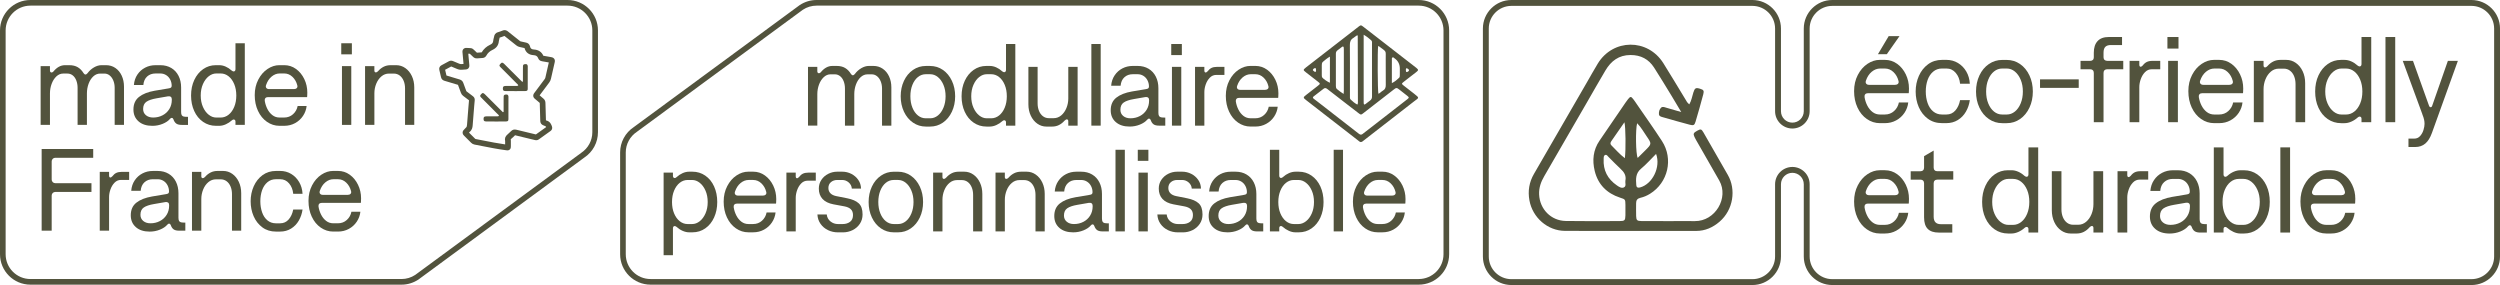 <svg width="1840" height="210" viewBox="0 0 1840 210" fill="none" xmlns="http://www.w3.org/2000/svg">
<g clip-path="url(#clip0_1723_4041)">
<path d="M295.533 209.511H22.396C10.044 209.511 0 199.467 0 187.115V22.396C0 10.044 10.044 0 22.396 0H417.702C430.054 0 440.098 10.044 440.098 22.396V97.283C440.098 104.829 436.34 111.81 430.047 115.971L307.958 205.745C304.2 208.229 299.929 209.511 295.526 209.511H295.533ZM22.396 4.147C12.337 4.147 4.147 12.33 4.147 22.396V187.115C4.147 197.181 12.33 205.364 22.396 205.364H295.533C299.123 205.364 302.595 204.316 305.592 202.338L427.681 112.565C432.897 109.122 435.959 103.429 435.959 97.283V22.396C435.959 12.33 427.776 4.147 417.71 4.147H22.396Z" fill="#52533D"/>
<path d="M29.898 48.659H36.762V51.751C36.762 52.608 37.033 53.121 37.575 53.297C38.117 53.465 38.703 53.238 39.333 52.608C40.535 51.121 41.854 49.978 43.282 49.172C44.711 48.374 46.227 47.971 47.832 47.971H51.011C53.473 47.971 55.546 48.476 57.231 49.472C58.916 50.476 60.337 51.919 61.48 53.81C61.934 54.498 62.41 54.843 62.894 54.843C63.377 54.843 63.883 54.528 64.396 53.898C65.715 52.125 67.297 50.696 69.158 49.604C71.019 48.52 72.865 47.971 74.696 47.971H78.044C80.616 47.971 82.909 48.659 84.909 50.029C86.909 51.399 88.469 53.289 89.583 55.692C90.696 58.095 91.26 60.784 91.26 63.758V91.912H84.396V64.615C84.396 62.674 84.066 60.894 83.407 59.297C82.748 57.692 81.847 56.432 80.704 55.517C79.561 54.601 78.271 54.147 76.843 54.147H73.751C71.861 54.147 70.176 54.835 68.689 56.205C67.202 57.575 66.044 59.377 65.216 61.612C64.388 63.846 63.971 66.22 63.971 68.733V91.905H57.106V64.608C57.106 62.667 56.791 60.872 56.161 59.245C55.531 57.612 54.645 56.359 53.502 55.465C52.359 54.579 51.07 54.139 49.641 54.139H46.469C44.638 54.139 42.982 54.843 41.487 56.242C40 57.641 38.843 59.458 38.015 61.692C37.187 63.919 36.769 66.271 36.769 68.733V91.905H29.905V48.645L29.898 48.659Z" fill="#52533D"/>
<path d="M101.993 89.349C99.473 87.173 98.213 84.257 98.213 80.594C98.213 76.587 99.59 73.502 102.33 71.327C105.077 69.151 108.909 67.634 113.832 66.777L124.045 65.063C124.902 64.946 125.502 64.748 125.847 64.462C126.191 64.176 126.36 63.722 126.36 63.092C126.36 61.488 126.001 59.986 125.29 58.587C124.572 57.187 123.576 56.089 122.286 55.283C120.997 54.484 119.583 54.081 118.037 54.081H114.433C111.971 54.081 109.927 54.828 108.294 56.308C106.66 57.795 105.729 59.883 105.502 62.572H98.55C98.777 59.656 99.634 57.092 101.121 54.887C102.609 52.682 104.513 50.982 106.828 49.781C109.143 48.579 111.678 47.978 114.425 47.978H118.03C121.063 47.978 123.737 48.667 126.052 50.037C128.367 51.407 130.155 53.341 131.415 55.832C132.675 58.323 133.305 61.173 133.305 64.374V82.396C133.305 83.488 133.459 84.287 133.774 84.799C134.089 85.312 134.572 85.642 135.231 85.788C135.891 85.935 136.931 86.001 138.367 86.001V91.927H133.73C132.015 91.927 130.697 91.612 129.781 90.983C128.865 90.352 128.147 89.297 127.634 87.81C127.407 87.18 127.034 86.836 126.521 86.777C126.008 86.719 125.517 86.982 125.063 87.554C123.861 88.983 122.074 90.184 119.7 91.158C117.327 92.133 114.792 92.616 112.103 92.616C107.869 92.616 104.491 91.532 101.978 89.356L101.993 89.349ZM119.634 84.88C121.722 83.796 123.378 82.264 124.609 80.286C125.839 78.316 126.455 76.037 126.455 73.466V73.121C126.455 72.264 126.213 71.649 125.722 71.275C125.239 70.902 124.565 70.777 123.708 70.887L115.297 72.345C111.92 72.916 109.422 73.766 107.788 74.88C106.154 75.993 105.341 77.788 105.341 80.243C105.341 82.133 106.03 83.649 107.4 84.792C108.77 85.935 110.543 86.506 112.718 86.506C115.239 86.506 117.539 85.964 119.627 84.873L119.634 84.88Z" fill="#52533D"/>
<path d="M149.459 89.685C146.653 87.744 144.477 85.077 142.939 81.7C141.393 78.323 140.624 74.52 140.624 70.286C140.624 66.052 141.407 62.249 142.983 58.872C144.558 55.495 146.726 52.835 149.503 50.887C152.279 48.938 155.386 47.971 158.814 47.971H161.386C162.931 47.971 164.492 48.315 166.06 49.004C167.635 49.693 169.078 50.638 170.397 51.839C171.254 52.528 171.957 52.74 172.499 52.484C173.041 52.227 173.312 51.67 173.312 50.806V31.839H180.177V91.92H173.312V89.517C173.312 88.77 173.041 88.286 172.499 88.059C171.957 87.832 171.342 88 170.653 88.572C169.334 89.773 167.847 90.748 166.191 91.488C164.528 92.235 162.902 92.601 161.298 92.601H158.983C155.437 92.601 152.257 91.627 149.459 89.685ZM168.213 84.455C169.957 83.085 171.349 81.165 172.375 78.704C173.408 76.242 173.92 73.436 173.92 70.293C173.92 67.15 173.408 64.345 172.375 61.883C171.342 59.422 169.957 57.502 168.213 56.132C166.47 54.755 164.536 54.074 162.419 54.074H159.158C157.21 54.074 155.371 54.762 153.62 56.132C151.876 57.502 150.455 59.422 149.371 61.883C148.279 64.345 147.737 67.15 147.737 70.293C147.737 73.436 148.279 76.242 149.371 78.704C150.455 81.165 151.869 83.077 153.62 84.455C155.364 85.832 157.21 86.513 159.158 86.513H162.419C164.536 86.513 166.463 85.825 168.213 84.455Z" fill="#52533D"/>
<path d="M195.334 72.22C194.902 72.711 194.748 73.378 194.858 74.235C195.203 76.352 195.847 78.338 196.792 80.198C197.737 82.059 198.968 83.576 200.485 84.748C202.001 85.92 203.759 86.506 205.767 86.506H209.115C211.686 86.506 213.877 85.693 215.679 84.059C217.481 82.426 218.609 80.411 219.071 78.008H225.679C225.393 80.638 224.507 83.07 223.02 85.305C221.532 87.539 219.584 89.312 217.181 90.624C214.778 91.942 212.118 92.594 209.195 92.594H205.679C202.36 92.594 199.298 91.62 196.492 89.678C193.686 87.737 191.481 85.041 189.884 81.612C188.279 78.184 187.481 74.316 187.481 70.023C187.481 65.73 188.353 61.986 190.096 58.609C191.84 55.231 194.118 52.616 196.917 50.755C199.723 48.894 202.609 47.964 205.584 47.964H209.188C212.39 47.964 215.283 48.894 217.855 50.755C220.426 52.616 222.463 55.092 223.95 58.176C225.437 61.268 226.185 64.587 226.185 68.132C226.185 68.99 226.155 69.876 226.097 70.792C226.097 70.968 226.082 71.078 226.053 71.136C226.023 71.195 226.009 71.312 226.009 71.481H197.166C196.367 71.481 195.752 71.722 195.32 72.213L195.334 72.22ZM196.023 64.755C196.455 65.297 197.122 65.568 198.038 65.568H216.404C217.261 65.568 217.935 65.327 218.419 64.836C218.902 64.352 219.034 63.678 218.807 62.821C218.177 60.301 216.99 58.213 215.247 56.557C213.503 54.894 211.481 54.066 209.195 54.066H205.847C203.73 54.066 201.759 54.828 199.928 56.338C198.096 57.854 196.719 59.957 195.811 62.645C195.525 63.502 195.598 64.206 196.023 64.748V64.755Z" fill="#52533D"/>
<path d="M258.976 31.839V39.993H251.167V31.839H258.976ZM251.679 48.66H258.544V91.92H251.679V48.66Z" fill="#52533D"/>
<path d="M268.676 48.659H275.54V51.839C275.54 52.637 275.811 53.114 276.353 53.253C276.896 53.399 277.57 53.07 278.368 52.264C279.511 50.945 280.844 49.905 282.361 49.128C283.877 48.359 285.606 47.971 287.555 47.971H291.592C294.053 47.971 296.295 48.689 298.332 50.117C300.361 51.546 301.965 53.509 303.138 55.993C304.31 58.484 304.896 61.275 304.896 64.359V91.912H298.112V65.048C298.112 62.989 297.768 61.128 297.079 59.465C296.39 57.81 295.416 56.506 294.163 55.56C292.903 54.615 291.445 54.147 289.789 54.147H286.354C284.236 54.147 282.361 54.835 280.734 56.205C279.108 57.575 277.826 59.377 276.918 61.612C276.002 63.846 275.548 66.191 275.548 68.652V91.912H268.683V48.652L268.676 48.659Z" fill="#52533D"/>
<path d="M30.667 109.679H68.601V116.118H40.704C39.956 116.118 39.334 116.375 38.814 116.888C38.293 117.4 38.037 118.03 38.037 118.778V132.17C38.037 132.917 38.293 133.54 38.814 134.06C39.326 134.573 39.956 134.829 40.704 134.829H67.312V141.269H40.704C39.956 141.269 39.334 141.525 38.814 142.038C38.301 142.551 38.037 143.181 38.037 143.928V169.767H30.652V109.686L30.667 109.679Z" fill="#52533D"/>
<path d="M84.316 134.44C82.997 135.788 82.001 137.429 81.312 139.378C80.623 141.326 80.279 143.209 80.279 145.041V169.759H73.415V126.499H80.279V129.07C80.279 129.986 80.521 130.499 81.012 130.616C81.495 130.733 82.052 130.447 82.682 129.759C83.539 128.616 84.499 127.781 85.561 127.268C86.616 126.755 87.949 126.491 89.554 126.491H95.048V132.418H89.041C87.21 132.418 85.634 133.092 84.323 134.433L84.316 134.44Z" fill="#52533D"/>
<path d="M100.022 167.188C97.502 165.012 96.249 162.097 96.249 158.433C96.249 154.426 97.62 151.342 100.367 149.166C103.114 146.99 106.946 145.474 111.869 144.617L122.081 142.902C122.938 142.785 123.539 142.587 123.883 142.302C124.228 142.016 124.396 141.562 124.396 140.932C124.396 139.327 124.037 137.825 123.327 136.426C122.609 135.027 121.612 133.92 120.323 133.122C119.034 132.323 117.62 131.92 116.074 131.92H112.469C110.008 131.92 107.964 132.668 106.33 134.155C104.696 135.642 103.766 137.73 103.539 140.419H96.587C96.814 137.503 97.671 134.939 99.158 132.734C100.645 130.529 102.55 128.829 104.865 127.627C107.18 126.426 109.715 125.825 112.462 125.825H116.066C119.099 125.825 121.773 126.514 124.089 127.884C126.404 129.261 128.191 131.188 129.451 133.679C130.711 136.17 131.341 139.012 131.341 142.221V160.243C131.341 161.327 131.495 162.133 131.81 162.646C132.125 163.159 132.609 163.488 133.268 163.635C133.927 163.781 134.968 163.847 136.404 163.847V169.774H131.766C130.052 169.774 128.733 169.459 127.817 168.829C126.902 168.199 126.184 167.144 125.671 165.657C125.444 165.027 125.07 164.683 124.557 164.624C124.045 164.565 123.554 164.822 123.1 165.401C121.898 166.829 120.11 168.031 117.737 169.005C115.363 169.979 112.828 170.463 110.14 170.463C105.905 170.463 102.528 169.379 100.015 167.203L100.022 167.188ZM117.664 162.719C119.751 161.635 121.407 160.104 122.638 158.126C123.869 156.155 124.484 153.877 124.484 151.305V150.961C124.484 150.104 124.242 149.488 123.752 149.115C123.268 148.748 122.594 148.617 121.737 148.726L113.327 150.184C109.949 150.756 107.444 151.598 105.817 152.719C104.184 153.833 103.37 155.628 103.37 158.082C103.37 159.972 104.059 161.488 105.429 162.631C106.799 163.774 108.572 164.346 110.748 164.346C113.268 164.346 115.568 163.803 117.656 162.712L117.664 162.719Z" fill="#52533D"/>
<path d="M141.305 126.499H148.17V129.679C148.17 130.477 148.441 130.953 148.983 131.093C149.525 131.239 150.199 130.909 150.998 130.104C152.14 128.785 153.474 127.745 154.99 126.968C156.507 126.192 158.236 125.811 160.184 125.811H164.221C166.683 125.811 168.924 126.529 170.961 127.957C172.99 129.386 174.595 131.349 175.767 133.833C176.939 136.323 177.525 139.115 177.525 142.199V169.752H170.741V142.888C170.741 140.829 170.397 138.968 169.708 137.305C169.02 135.642 168.045 134.345 166.793 133.4C165.532 132.455 164.075 131.986 162.412 131.986H158.976C156.858 131.986 154.983 132.675 153.357 134.045C151.723 135.415 150.448 137.217 149.54 139.452C148.624 141.686 148.162 144.03 148.162 146.492V169.752H141.298V126.492L141.305 126.499Z" fill="#52533D"/>
<path d="M193.064 167.313C190.258 165.225 188.126 162.492 186.668 159.115C185.21 155.737 184.478 152.074 184.478 148.133C184.478 144.192 185.232 140.507 186.749 137.1C188.265 133.701 190.426 130.961 193.232 128.902C196.038 126.844 199.357 125.811 203.188 125.811H206.192C209.166 125.811 211.87 126.543 214.302 128.001C216.734 129.459 218.69 131.466 220.185 134.008C221.672 136.558 222.5 139.43 222.676 142.631H215.811C215.525 139.598 214.507 137.049 212.763 134.99C211.02 132.931 208.829 131.898 206.199 131.898H203.108C200.646 131.898 198.544 132.646 196.8 134.133C195.056 135.62 193.752 137.584 192.895 140.016C192.038 142.448 191.606 145.151 191.606 148.126C191.606 151.1 192.038 153.745 192.895 156.236C193.752 158.727 195.056 160.697 196.8 162.162C198.544 163.62 200.617 164.353 203.02 164.353H206.199C208.719 164.353 210.807 163.408 212.463 161.518C214.119 159.628 215.24 157.195 215.811 154.221H222.676C222.273 157.137 221.357 159.84 219.928 162.331C218.5 164.822 216.595 166.793 214.221 168.258C211.848 169.716 209.144 170.448 206.111 170.448H203.108C199.218 170.448 195.87 169.408 193.064 167.313Z" fill="#52533D"/>
<path d="M234.903 150.059C234.471 150.543 234.317 151.217 234.427 152.074C234.771 154.191 235.416 156.177 236.361 158.037C237.306 159.898 238.537 161.415 240.053 162.587C241.57 163.759 243.328 164.345 245.335 164.345H248.683C251.262 164.345 253.445 163.532 255.247 161.898C257.05 160.272 258.178 158.25 258.639 155.847H265.247C264.962 158.477 264.075 160.909 262.588 163.144C261.101 165.378 259.152 167.151 256.749 168.462C254.346 169.781 251.687 170.433 248.764 170.433H245.247C241.929 170.433 238.866 169.459 236.06 167.517C233.254 165.576 231.049 162.887 229.452 159.451C227.848 156.015 227.049 152.155 227.049 147.861C227.049 143.568 227.921 139.825 229.665 136.447C231.408 133.07 233.687 130.455 236.485 128.594C239.291 126.733 242.178 125.803 245.152 125.803H248.756C251.958 125.803 254.852 126.733 257.423 128.594C259.995 130.455 262.031 132.931 263.518 136.023C265.006 139.114 265.753 142.433 265.753 145.979C265.753 146.836 265.724 147.722 265.665 148.638C265.665 148.807 265.65 148.924 265.621 148.982C265.592 149.041 265.577 149.151 265.577 149.327H236.734C235.936 149.327 235.32 149.568 234.888 150.059H234.903ZM235.591 142.594C236.024 143.136 236.69 143.407 237.606 143.407H255.973C256.83 143.407 257.504 143.165 257.987 142.675C258.471 142.191 258.603 141.517 258.376 140.66C257.745 138.14 256.559 136.059 254.815 134.396C253.071 132.741 251.049 131.905 248.764 131.905H245.416C243.298 131.905 241.32 132.667 239.496 134.184C237.665 135.7 236.287 137.803 235.379 140.491C235.093 141.349 235.167 142.052 235.591 142.594Z" fill="#52533D"/>
<path d="M373.402 110.66C373.094 110.66 372.801 110.624 372.545 110.587C366.501 109.796 360.464 108.609 354.618 107.452C352.823 107.1 351.021 106.741 349.226 106.397C348.273 106.213 347.445 105.767 346.757 105.071C345.116 103.4 343.358 101.627 341.563 99.884C341.292 99.62 340.464 98.814 340.478 97.583C340.493 96.778 340.852 96.045 341.555 95.4C341.68 95.283 341.834 95.1 341.995 94.909C342.273 94.572 342.596 94.191 343.028 93.832C343.402 93.525 343.629 93.129 343.717 92.008C343.973 88.484 344.259 84.96 344.552 81.444L344.903 77.092C344.984 76.03 345.072 74.931 345.196 73.832C344.603 73.385 344.017 72.939 343.431 72.492C342.581 71.847 341.738 71.202 340.881 70.565C340.119 70.001 339.585 69.268 339.248 68.338C338.947 67.517 338.647 66.704 338.339 65.891C337.907 64.741 337.482 63.59 337.072 62.44C335.387 61.949 333.716 61.437 332.039 60.931C330.405 60.433 328.764 59.942 327.123 59.459C325.731 59.048 324.881 58.154 324.588 56.792C324.178 54.894 323.716 53.004 323.365 51.568C322.984 50.03 323.57 48.733 324.969 48.008C326.808 47.056 328.632 46.059 330.317 45.121C331.321 44.565 332.361 44.513 333.409 44.96C334.002 45.217 334.596 45.458 335.196 45.7C336.09 46.066 336.991 46.433 337.878 46.836C338.493 47.114 339.042 47.217 339.599 47.165C340.119 47.114 340.64 47.078 341.16 47.048C340.991 45.283 340.837 43.517 340.684 41.744L340.456 39.195C340.434 38.953 340.412 38.718 340.383 38.484C340.229 37.283 340.669 36.521 341.072 36.096C341.475 35.663 342.215 35.18 343.453 35.261C344.412 35.327 345.372 35.378 346.339 35.422C347.533 35.48 348.273 36.176 348.588 36.477L349.358 37.195C349.922 37.722 350.486 38.242 351.028 38.784C352.083 38.697 353.299 38.594 354.537 38.521C355.966 36.059 358.076 34.162 360.823 32.894C362.295 32.213 362.903 31.4 363.013 29.986C363.072 29.195 363.27 28.477 363.446 27.847C363.548 27.458 363.651 27.092 363.702 26.762C363.878 25.707 364.501 24.315 366.427 23.729C367.46 23.414 368.669 23.026 369.805 22.535C371.936 21.605 373.387 22.777 373.863 23.165C375.541 24.521 377.233 25.861 378.926 27.202C380.164 28.184 381.402 29.165 382.633 30.154C382.882 30.359 383.101 30.462 383.387 30.513C384.054 30.638 384.72 30.799 385.387 30.953C385.966 31.085 386.545 31.224 387.131 31.334C388.523 31.605 389.519 32.447 389.951 33.722C389.988 33.817 390.039 33.949 390.076 34.11C390.354 35.436 390.962 36.337 392.992 36.447C396.281 36.623 398.655 38.206 399.893 41.026C400.948 41.202 401.951 41.385 402.948 41.568C403.893 41.744 404.838 41.913 405.79 42.074C406.157 42.132 407.27 42.323 407.944 43.334C408.391 44.008 408.501 44.828 408.281 45.781C407.299 49.935 406.34 54.213 405.497 57.986C405.27 59.004 404.845 59.92 404.2 60.77C403.036 62.316 401.871 63.876 400.713 65.429C399.534 67.012 398.354 68.601 397.16 70.177C397.585 70.535 397.995 70.894 398.398 71.239C398.889 71.671 399.387 72.103 399.893 72.514C400.889 73.327 401.409 74.389 401.446 75.671C401.497 77.744 401.563 79.825 401.622 81.898C401.688 84.111 401.754 86.323 401.812 88.536C401.893 88.58 401.966 88.616 402.032 88.653L402.054 88.668C404.992 89.341 405.849 91.884 406.259 93.114C406.684 94.389 406.296 95.613 405.219 96.389C402.325 98.455 399.424 100.521 396.545 102.602C395.343 103.466 394.164 103.18 393.592 103.049L390.01 102.191C386.376 101.32 382.742 100.455 379.116 99.554C379.109 99.554 379.094 99.554 379.087 99.547C378.178 100.492 377.211 101.386 376.171 102.25C375.907 102.47 375.824 102.753 375.922 103.1L375.995 103.371V107.627C375.995 108.353 375.995 109.349 375.138 110.096C374.596 110.572 373.995 110.697 373.453 110.697L373.402 110.66ZM345.174 97.591C346.771 99.158 348.288 100.697 349.724 102.147C349.834 102.257 349.9 102.287 350.01 102.309C351.819 102.653 353.621 103.012 355.431 103.364C360.779 104.419 366.303 105.51 371.783 106.279V104.594V103.862C371.336 101.906 371.893 100.316 373.468 99.012C374.42 98.221 375.306 97.4 376.09 96.572C377.167 95.437 378.471 95.078 380.076 95.481C383.695 96.374 387.314 97.246 390.94 98.111L394.427 98.946C396.933 97.136 399.446 95.349 401.959 93.554C401.636 92.851 401.387 92.755 401.05 92.689C400.589 92.594 400.23 92.404 400.017 92.287L399.951 92.25C399.08 91.957 397.688 91.136 397.636 88.924C397.578 86.616 397.512 84.308 397.438 82.008C397.373 79.927 397.314 77.847 397.263 75.766C397.263 75.766 397.263 75.766 397.263 75.759C396.677 75.275 396.156 74.821 395.644 74.374C394.992 73.81 394.376 73.275 393.739 72.777C392.244 71.612 392.054 69.993 393.219 68.448C394.603 66.616 395.973 64.777 397.343 62.938C398.508 61.378 399.673 59.818 400.845 58.257C401.131 57.876 401.307 57.51 401.402 57.07C402.171 53.634 403.036 49.781 403.922 45.971C403.329 45.869 402.75 45.759 402.171 45.656C401.094 45.458 400.025 45.268 398.948 45.092C397.197 44.806 396.464 43.773 396.156 42.96C395.57 41.4 394.552 40.697 392.735 40.601C389.241 40.411 386.889 38.565 386.061 35.378C385.497 35.261 384.955 35.136 384.42 35.011C383.805 34.872 383.197 34.726 382.574 34.608C381.622 34.425 380.779 34.037 380.002 33.407C378.779 32.425 377.541 31.444 376.31 30.469C374.625 29.129 372.933 27.788 371.262 26.44C370.024 26.968 368.801 27.363 367.746 27.685C367.658 28.147 367.548 28.55 367.438 28.945C367.299 29.444 367.175 29.92 367.145 30.316C366.918 33.231 365.372 35.37 362.552 36.682C360.479 37.642 358.984 39.011 357.98 40.872C357.387 41.971 356.369 42.609 355.123 42.675C353.746 42.748 352.369 42.858 351.204 42.96C350.032 43.063 348.999 42.675 348.127 41.795C347.599 41.268 347.05 40.755 346.508 40.25L345.79 39.576C345.416 39.561 345.035 39.539 344.662 39.517L344.83 41.392C345.028 43.605 345.218 45.817 345.438 48.03C345.541 49.099 345.167 49.788 344.83 50.184C344.339 50.755 343.643 51.078 342.764 51.136L342.127 51.173C341.409 51.217 340.698 51.261 339.988 51.327C338.705 51.444 337.467 51.224 336.185 50.653C335.343 50.272 334.486 49.927 333.629 49.576C333.108 49.363 332.596 49.151 332.083 48.931C330.661 49.722 329.152 50.55 327.607 51.356C327.914 52.601 328.266 54.066 328.588 55.568C330.178 56.037 331.716 56.506 333.255 56.975C334.925 57.48 336.603 57.986 338.281 58.484C339.621 58.88 340.537 59.737 340.999 61.041C341.401 62.184 341.826 63.327 342.251 64.462C342.559 65.29 342.874 66.118 343.174 66.953C343.248 67.165 343.306 67.21 343.372 67.254C344.244 67.898 345.108 68.558 345.966 69.217C346.662 69.752 347.358 70.279 348.061 70.807C349.101 71.583 349.548 72.638 349.387 73.927C349.248 75.078 349.152 76.228 349.065 77.444L348.713 81.818C348.427 85.327 348.134 88.836 347.878 92.345C347.775 93.796 347.431 95.642 345.687 97.078C345.555 97.188 345.387 97.385 345.211 97.605C345.211 97.613 345.196 97.62 345.189 97.627L345.174 97.591Z" fill="#52533D"/>
<path d="M384.867 60C384.867 57.114 384.867 54.235 384.867 51.348C384.867 50.425 384.882 49.509 384.904 48.586C384.926 47.429 385.768 47.245 386.655 47.187C387.768 47.114 388.222 47.495 388.406 48.557C388.42 48.623 388.428 48.696 388.428 48.769C388.428 54.293 388.457 59.81 388.406 65.334C388.391 66.652 387.966 66.982 386.486 67.026C384.222 67.092 381.959 67.055 379.695 67.055C377.145 67.055 374.596 67.092 372.054 67.026C370.515 66.989 370.098 66.506 370.105 65.136C370.105 63.773 370.523 63.304 372.076 63.268C374.479 63.202 376.889 63.253 379.292 63.224C379.981 63.216 380.699 63.407 381.446 62.923C381.277 62.11 380.567 61.7 380.047 61.18C376.215 57.304 372.34 53.473 368.508 49.597C367.343 48.425 367.343 48.11 368.193 47.106C369.285 45.817 369.827 45.766 371.131 47.055C374.904 50.784 378.64 54.557 382.398 58.308C383.043 58.953 383.702 59.568 384.354 60.198C384.523 60.132 384.691 60.066 384.852 60H384.867Z" fill="#52533D"/>
<path d="M370.662 82.374C370.662 79.488 370.662 76.609 370.662 73.722C370.662 72.799 370.677 71.883 370.699 70.96C370.721 69.803 371.563 69.62 372.45 69.561C373.563 69.488 374.017 69.869 374.2 70.931C374.215 70.997 374.222 71.07 374.222 71.143C374.222 76.667 374.252 82.184 374.2 87.708C374.186 89.026 373.761 89.356 372.281 89.4C370.017 89.466 367.754 89.429 365.49 89.429C362.94 89.429 360.391 89.466 357.849 89.4C356.31 89.363 355.893 88.88 355.9 87.51C355.9 86.147 356.318 85.678 357.871 85.642C360.274 85.576 362.684 85.627 365.087 85.598C365.776 85.59 366.493 85.781 367.241 85.297C367.072 84.484 366.362 84.074 365.841 83.554C362.01 79.678 358.134 75.847 354.303 71.971C353.138 70.799 353.138 70.484 353.988 69.48C355.079 68.191 355.622 68.14 356.926 69.429C360.699 73.158 364.435 76.931 368.193 80.682C368.838 81.327 369.497 81.942 370.149 82.572C370.318 82.506 370.486 82.44 370.647 82.374H370.662Z" fill="#52533D"/>
</g>
<g clip-path="url(#clip1_1723_4041)">
<path d="M594.678 49.21H601.542V52.301C601.542 53.158 601.813 53.671 602.355 53.847C602.898 54.016 603.484 53.788 604.114 53.158C605.315 51.671 606.634 50.528 608.062 49.73C609.491 48.931 611.008 48.528 612.612 48.528H615.791C618.253 48.528 620.326 49.026 622.011 50.03C623.696 51.034 625.118 52.477 626.26 54.367C626.715 55.056 627.191 55.4 627.674 55.4C628.158 55.4 628.663 55.085 629.176 54.455C630.495 52.682 632.077 51.254 633.938 50.162C635.799 49.078 637.645 48.528 639.477 48.528H642.825C645.403 48.528 647.689 49.217 649.689 50.587C651.689 51.957 653.25 53.847 654.363 56.25C655.477 58.653 656.041 61.342 656.041 64.316V92.47H649.176V65.173C649.176 63.232 648.847 61.452 648.187 59.854C647.528 58.25 646.627 56.99 645.484 56.081C644.341 55.166 643.052 54.712 641.623 54.712H638.532C636.641 54.712 634.956 55.4 633.469 56.77C631.982 58.147 630.825 59.942 629.997 62.177C629.169 64.404 628.751 66.785 628.751 69.298V92.47H621.887V65.173C621.887 63.232 621.572 61.437 620.942 59.81C620.312 58.177 619.425 56.924 618.282 56.03C617.139 55.144 615.85 54.697 614.421 54.697H611.249C609.418 54.697 607.762 55.4 606.275 56.799C604.788 58.206 603.63 60.016 602.795 62.25C601.967 64.484 601.55 66.829 601.55 69.29V92.463H594.685V49.202L594.678 49.21Z" fill="#52533D"/>
<path d="M671.968 90.243C669.132 88.302 666.92 85.62 665.316 82.221C663.711 78.814 662.913 75.027 662.913 70.851C662.913 66.675 663.711 62.88 665.316 59.481C666.92 56.074 669.132 53.4 671.968 51.459C674.803 49.51 677.96 48.543 681.455 48.543H684.459C688.004 48.543 691.184 49.517 693.982 51.459C696.788 53.407 698.986 56.081 700.591 59.481C702.195 62.887 702.993 66.675 702.993 70.851C702.993 75.027 702.195 78.822 700.591 82.221C698.986 85.627 696.781 88.302 693.982 90.243C691.177 92.192 688.034 93.159 684.539 93.159H681.448C677.96 93.159 674.795 92.184 671.96 90.243H671.968ZM690.29 85.005C692.004 83.627 693.382 81.701 694.407 79.21C695.44 76.719 695.953 73.935 695.953 70.844C695.953 67.752 695.44 64.975 694.407 62.521C693.374 60.059 692.004 58.133 690.29 56.726C688.576 55.327 686.686 54.624 684.627 54.624H681.367C679.25 54.624 677.33 55.312 675.616 56.682C673.902 58.052 672.539 59.972 671.543 62.433C670.539 64.895 670.041 67.701 670.041 70.844C670.041 73.986 670.539 76.792 671.543 79.254C672.546 81.715 673.902 83.627 675.616 85.005C677.33 86.375 679.25 87.063 681.367 87.063H684.627C686.686 87.063 688.576 86.375 690.29 85.005Z" fill="#52533D"/>
<path d="M716.554 90.243C713.748 88.302 711.58 85.635 710.034 82.258C708.488 78.88 707.719 75.078 707.719 70.844C707.719 66.609 708.503 62.807 710.078 59.43C711.653 56.052 713.829 53.393 716.598 51.444C719.375 49.495 722.481 48.529 725.909 48.529H728.481C730.027 48.529 731.587 48.873 733.162 49.554C734.737 50.243 736.18 51.188 737.499 52.389C738.356 53.078 739.06 53.29 739.602 53.034C740.144 52.778 740.415 52.221 740.415 51.364V32.397H747.279V92.478H740.415V90.075C740.415 89.335 740.144 88.844 739.602 88.617C739.06 88.389 738.444 88.558 737.756 89.129C736.437 90.331 734.95 91.305 733.294 92.045C731.631 92.793 730.005 93.159 728.4 93.159H726.085C722.539 93.159 719.36 92.184 716.561 90.243H716.554ZM735.309 85.005C737.052 83.628 738.444 81.716 739.47 79.254C740.503 76.792 741.016 73.994 741.016 70.844C741.016 67.693 740.503 64.895 739.47 62.433C738.437 59.972 737.052 58.06 735.309 56.682C733.565 55.312 731.631 54.624 729.514 54.624H726.254C724.305 54.624 722.466 55.312 720.715 56.682C718.972 58.052 717.55 59.972 716.466 62.433C715.382 64.895 714.832 67.701 714.832 70.844C714.832 73.987 715.374 76.792 716.466 79.254C717.55 81.716 718.972 83.628 720.715 85.005C722.459 86.375 724.305 87.064 726.254 87.064H729.514C731.631 87.064 733.565 86.375 735.309 85.005Z" fill="#52533D"/>
<path d="M793.118 92.47H786.254V89.298C786.254 88.499 785.983 88.023 785.441 87.884C784.899 87.737 784.225 88.067 783.426 88.873C782.283 90.191 780.95 91.232 779.433 92.008C777.917 92.778 776.188 93.166 774.239 93.166H770.203C767.741 93.166 765.492 92.455 763.463 91.019C761.433 89.591 759.829 87.627 758.657 85.136C757.485 82.646 756.898 79.862 756.898 76.77V49.217H763.682V76.081C763.682 78.14 764.027 80.001 764.715 81.664C765.404 83.327 766.371 84.624 767.631 85.569C768.891 86.514 770.349 86.983 772.012 86.983H775.448C777.565 86.983 779.441 86.294 781.067 84.924C782.701 83.554 783.968 81.752 784.884 79.517C785.8 77.283 786.261 74.939 786.261 72.477V49.217H793.126V92.477L793.118 92.47Z" fill="#52533D"/>
<path d="M803.243 32.389H810.108V92.47H803.243V32.389Z" fill="#52533D"/>
<path d="M821.266 89.899C818.745 87.723 817.485 84.807 817.485 81.144C817.485 77.137 818.863 74.052 821.603 71.876C824.35 69.701 828.181 68.184 833.105 67.327L843.317 65.613C844.174 65.503 844.775 65.298 845.119 65.012C845.464 64.726 845.632 64.265 845.632 63.635C845.632 62.03 845.273 60.528 844.555 59.129C843.837 57.73 842.841 56.631 841.551 55.825C840.262 55.026 838.848 54.624 837.302 54.624H833.698C831.236 54.624 829.192 55.371 827.559 56.858C825.925 58.345 824.995 60.433 824.767 63.122H817.815C818.042 60.206 818.899 57.642 820.394 55.437C821.881 53.232 823.786 51.532 826.101 50.331C828.416 49.129 830.951 48.528 833.698 48.528H837.302C840.335 48.528 843.009 49.217 845.324 50.587C847.639 51.957 849.427 53.891 850.687 56.382C851.947 58.873 852.577 61.723 852.577 64.924V82.946C852.577 84.038 852.731 84.836 853.053 85.349C853.368 85.862 853.852 86.192 854.511 86.338C855.171 86.485 856.211 86.551 857.647 86.551V92.47H853.009C851.295 92.47 849.976 92.155 849.061 91.525C848.145 90.895 847.427 89.84 846.914 88.353C846.687 87.723 846.313 87.378 845.801 87.32C845.288 87.261 844.797 87.518 844.343 88.089C843.141 89.518 841.354 90.719 838.98 91.694C836.606 92.668 834.072 93.151 831.383 93.151C827.148 93.151 823.771 92.067 821.258 89.891L821.266 89.899ZM838.907 85.437C840.995 84.353 842.658 82.814 843.881 80.844C845.112 78.873 845.727 76.594 845.727 74.023V73.679C845.727 72.822 845.486 72.206 844.995 71.832C844.511 71.459 843.837 71.334 842.98 71.444L834.57 72.902C831.192 73.474 828.687 74.316 827.061 75.437C825.427 76.55 824.614 78.338 824.614 80.8C824.614 82.69 825.302 84.206 826.672 85.349C828.042 86.492 829.815 87.063 831.991 87.063C834.511 87.063 836.812 86.521 838.899 85.43L838.907 85.437Z" fill="#52533D"/>
<path d="M869.844 32.389V40.543H862.035V32.389H869.844ZM862.555 49.209H869.419V92.47H862.555V49.209Z" fill="#52533D"/>
<path d="M890.445 57.15C889.126 58.498 888.13 60.139 887.441 62.088C886.753 64.037 886.408 65.92 886.408 67.751V92.469H879.544V49.209H886.408V51.788C886.408 52.703 886.65 53.216 887.141 53.334C887.625 53.451 888.181 53.158 888.811 52.476C889.669 51.334 890.628 50.506 891.691 49.986C892.746 49.473 894.079 49.216 895.683 49.216H901.178V55.136H895.17C893.339 55.136 891.764 55.81 890.452 57.15H890.445Z" fill="#52533D"/>
<path d="M910.057 72.77C909.625 73.261 909.471 73.928 909.581 74.785C909.925 76.902 910.57 78.895 911.515 80.748C912.46 82.609 913.691 84.126 915.207 85.298C916.724 86.47 918.482 87.056 920.489 87.056H923.837C926.416 87.056 928.599 86.243 930.402 84.609C932.204 82.975 933.332 80.961 933.794 78.558H940.402C940.116 81.188 939.23 83.62 937.742 85.855C936.255 88.082 934.306 89.862 931.903 91.173C929.5 92.492 926.841 93.144 923.918 93.144H920.402C917.083 93.144 914.021 92.17 911.215 90.228C908.409 88.287 906.204 85.591 904.607 82.162C903.002 78.726 902.204 74.865 902.204 70.572C902.204 66.279 903.075 62.536 904.819 59.158C906.563 55.781 908.841 53.166 911.64 51.305C914.445 49.444 917.332 48.514 920.306 48.514H923.911C927.112 48.514 930.006 49.444 932.577 51.305C935.149 53.166 937.186 55.642 938.673 58.726C940.16 61.818 940.907 65.136 940.907 68.682C940.907 69.54 940.878 70.426 940.819 71.342C940.819 71.51 940.805 71.627 940.775 71.686C940.746 71.745 940.731 71.855 940.731 72.03H911.889C911.09 72.03 910.475 72.272 910.043 72.763L910.057 72.77ZM910.746 65.305C911.178 65.847 911.845 66.118 912.76 66.118H931.127C931.984 66.118 932.658 65.876 933.142 65.386C933.625 64.902 933.757 64.228 933.53 63.371C932.9 60.851 931.713 58.763 929.969 57.107C928.226 55.451 926.204 54.616 923.918 54.616H920.57C918.453 54.616 916.475 55.378 914.651 56.895C912.819 58.411 911.442 60.514 910.533 63.202C910.248 64.06 910.321 64.763 910.746 65.305Z" fill="#52533D"/>
<path d="M519.058 129.239C521.864 131.159 524.032 133.818 525.578 137.225C527.124 140.632 527.893 144.448 527.893 148.683C527.893 152.917 527.124 156.654 525.578 160.053C524.032 163.46 521.871 166.134 519.095 168.075C516.318 170.024 513.161 170.991 509.607 170.991H507.204C505.659 170.991 504.069 170.632 502.442 169.914C500.809 169.203 499.336 168.243 498.025 167.042C497.226 166.412 496.567 166.229 496.054 166.485C495.541 166.742 495.285 167.269 495.285 168.075V187.819H488.42V127.049H495.285V129.364C495.285 130.163 495.556 130.697 496.098 130.954C496.64 131.21 497.285 130.998 498.032 130.309C499.351 129.108 500.809 128.148 502.413 127.43C504.018 126.719 505.615 126.36 507.219 126.36H509.622C513.109 126.36 516.259 127.32 519.065 129.239H519.058ZM500.311 134.522C498.567 135.892 497.175 137.811 496.149 140.273C495.116 142.734 494.604 145.54 494.604 148.683C494.604 151.826 495.116 154.632 496.149 157.093C497.182 159.555 498.567 161.467 500.311 162.844C502.054 164.221 503.988 164.903 506.106 164.903H509.366C511.366 164.903 513.241 164.214 514.985 162.844C516.728 161.474 518.15 159.555 519.234 157.093C520.318 154.632 520.868 151.826 520.868 148.683C520.868 145.54 520.325 142.734 519.234 140.273C518.15 137.811 516.728 135.892 514.985 134.522C513.241 133.144 511.366 132.463 509.366 132.463H506.106C503.988 132.463 502.054 133.152 500.311 134.522Z" fill="#52533D"/>
<path d="M540.472 150.609C540.04 151.1 539.886 151.767 540.003 152.624C540.348 154.741 540.992 156.726 541.937 158.587C542.882 160.448 544.113 161.965 545.63 163.137C547.146 164.309 548.904 164.895 550.904 164.895H554.253C556.824 164.895 559.014 164.082 560.817 162.448C562.619 160.814 563.747 158.8 564.209 156.397H570.817C570.531 159.027 569.645 161.459 568.157 163.693C566.67 165.928 564.721 167.701 562.318 169.012C559.916 170.331 557.256 170.983 554.333 170.983H550.817C547.498 170.983 544.436 170.009 541.63 168.067C538.824 166.126 536.619 163.43 535.022 160.001C533.417 156.573 532.619 152.704 532.619 148.411C532.619 144.118 533.49 140.375 535.234 136.997C536.978 133.62 539.256 131.005 542.055 129.144C544.86 127.283 547.747 126.353 550.721 126.353H554.326C557.527 126.353 560.421 127.283 562.992 129.144C565.564 131.005 567.601 133.481 569.088 136.565C570.575 139.657 571.322 142.975 571.322 146.521C571.322 147.378 571.293 148.265 571.234 149.181C571.234 149.356 571.22 149.466 571.19 149.525C571.161 149.583 571.146 149.701 571.146 149.869H542.304C541.505 149.869 540.89 150.111 540.458 150.602L540.472 150.609ZM541.161 143.144C541.593 143.686 542.26 143.957 543.176 143.957H561.542C562.399 143.957 563.073 143.715 563.557 143.224C564.04 142.741 564.172 142.067 563.945 141.21C563.315 138.69 562.128 136.602 560.384 134.946C558.641 133.283 556.619 132.455 554.333 132.455H550.985C548.868 132.455 546.89 133.217 545.066 134.726C543.234 136.243 541.857 138.345 540.948 141.034C540.663 141.891 540.736 142.594 541.161 143.137V143.144Z" fill="#52533D"/>
<path d="M589.696 134.99C588.377 136.338 587.381 137.979 586.692 139.928C586.004 141.877 585.659 143.76 585.659 145.591V170.309H578.795V127.049H585.659V129.628C585.659 130.543 585.901 131.056 586.392 131.173C586.876 131.291 587.432 131.005 588.062 130.316C588.92 129.173 589.879 128.346 590.934 127.825C591.989 127.313 593.322 127.049 594.927 127.049H600.421V132.976H594.414C592.583 132.976 591.007 133.65 589.696 134.99Z" fill="#52533D"/>
<path d="M609.396 169.364C607.132 168.28 605.301 166.734 603.901 164.727C602.502 162.727 601.74 160.434 601.623 157.862H608.488C608.715 159.98 609.63 161.679 611.235 162.969C612.839 164.258 614.671 164.903 616.729 164.903H620.165C622.341 164.903 624.158 164.361 625.616 163.269C627.074 162.185 627.806 160.522 627.806 158.295C627.806 156.463 627.279 155.035 626.217 154.002C625.154 152.976 623.543 152.258 621.367 151.855L613.469 150.397C609.865 149.708 607.162 148.382 605.359 146.404C603.557 144.426 602.656 141.899 602.656 138.807C602.656 136.404 603.286 134.258 604.546 132.368C605.806 130.478 607.477 129.005 609.564 127.95C611.652 126.895 613.872 126.36 616.217 126.36H619.909C622.253 126.36 624.473 126.888 626.561 127.95C628.649 129.012 630.349 130.485 631.667 132.368C632.986 134.258 633.667 136.404 633.726 138.807H626.942C626.825 137.034 626.07 135.533 624.671 134.302C623.272 133.071 621.652 132.456 619.821 132.456H616.304C614.414 132.456 612.839 132.983 611.586 134.045C610.326 135.1 609.696 136.551 609.696 138.382C609.696 139.87 610.165 141.13 611.11 142.163C612.055 143.188 613.469 143.906 615.359 144.309L623.601 145.943C627.323 146.69 630.121 147.914 632.012 149.635C633.902 151.35 634.847 154.097 634.847 157.877C634.847 160.449 634.173 162.742 632.832 164.742C631.484 166.742 629.711 168.287 627.513 169.379C625.308 170.463 622.949 171.013 620.429 171.013H616.737C614.107 171.013 611.66 170.471 609.396 169.379V169.364Z" fill="#52533D"/>
<path d="M648.363 168.082C645.528 166.14 643.315 163.459 641.711 160.06C640.107 156.653 639.308 152.866 639.308 148.69C639.308 144.514 640.107 140.719 641.711 137.32C643.315 133.913 645.528 131.239 648.363 129.298C651.198 127.349 654.356 126.382 657.85 126.382H660.854C664.4 126.382 667.579 127.356 670.378 129.298C673.184 131.246 675.382 133.92 676.986 137.32C678.59 140.726 679.389 144.514 679.389 148.69C679.389 152.866 678.59 156.66 676.986 160.06C675.382 163.466 673.176 166.14 670.378 168.082C667.572 170.03 664.429 170.998 660.935 170.998H657.843C654.356 170.998 651.191 170.023 648.356 168.082H648.363ZM666.686 162.844C668.4 161.474 669.777 159.54 670.803 157.049C671.836 154.558 672.349 151.774 672.349 148.682C672.349 145.591 671.836 142.814 670.803 140.353C669.77 137.891 668.4 135.964 666.686 134.558C664.971 133.158 663.081 132.455 661.023 132.455H657.762C655.645 132.455 653.726 133.144 652.011 134.514C650.297 135.884 648.935 137.803 647.938 140.265C646.935 142.726 646.436 145.532 646.436 148.675C646.436 151.818 646.935 154.624 647.938 157.085C648.942 159.547 650.297 161.459 652.011 162.836C653.726 164.214 655.645 164.895 657.762 164.895H661.023C663.081 164.895 664.971 164.206 666.686 162.836V162.844Z" fill="#52533D"/>
<path d="M686.773 127.049H693.638V130.229C693.638 131.027 693.909 131.503 694.451 131.642C694.993 131.789 695.667 131.459 696.466 130.653C697.609 129.335 698.942 128.294 700.459 127.518C701.975 126.749 703.704 126.36 705.653 126.36H709.689C712.151 126.36 714.393 127.078 716.429 128.507C718.459 129.935 720.063 131.899 721.235 134.382C722.407 136.873 722.993 139.664 722.993 142.749V170.302H716.21V143.437C716.21 141.379 715.865 139.518 715.177 137.855C714.488 136.199 713.514 134.895 712.261 133.95C711.001 133.005 709.543 132.536 707.887 132.536H704.451C702.334 132.536 700.459 133.225 698.832 134.595C697.206 135.965 695.924 137.767 695.015 140.001C694.099 142.236 693.645 144.58 693.645 147.042V170.302H686.781V127.042L686.773 127.049Z" fill="#52533D"/>
<path d="M732.693 127.049H739.558V130.229C739.558 131.027 739.829 131.503 740.371 131.642C740.913 131.789 741.587 131.459 742.386 130.653C743.529 129.335 744.862 128.294 746.378 127.518C747.895 126.749 749.624 126.36 751.573 126.36H755.609C758.071 126.36 760.313 127.078 762.349 128.507C764.379 129.935 765.983 131.899 767.155 134.382C768.327 136.873 768.913 139.664 768.913 142.749V170.302H762.129V143.437C762.129 141.379 761.785 139.518 761.096 137.855C760.408 136.199 759.433 134.895 758.181 133.95C756.921 133.005 755.463 132.536 753.807 132.536H750.371C748.254 132.536 746.378 133.225 744.752 134.595C743.118 135.965 741.844 137.767 740.935 140.001C740.019 142.236 739.565 144.58 739.565 147.042V170.302H732.701V127.042L732.693 127.049Z" fill="#52533D"/>
<path d="M779.727 167.737C777.206 165.562 775.954 162.646 775.954 158.983C775.954 154.975 777.324 151.891 780.071 149.715C782.818 147.539 786.65 146.023 791.573 145.166L801.785 143.452C802.642 143.334 803.243 143.137 803.588 142.851C803.932 142.565 804.1 142.111 804.1 141.481C804.1 139.876 803.741 138.375 803.031 136.975C802.313 135.576 801.316 134.477 800.027 133.671C798.738 132.873 797.324 132.47 795.778 132.47H792.173C789.712 132.47 787.668 133.217 786.034 134.697C784.401 136.184 783.47 138.272 783.243 140.961H776.291C776.518 138.045 777.375 135.481 778.862 133.276C780.349 131.071 782.254 129.371 784.569 128.169C786.884 126.968 789.419 126.367 792.166 126.367H795.771C798.804 126.367 801.478 127.056 803.793 128.426C806.108 129.796 807.895 131.73 809.155 134.221C810.415 136.712 811.045 139.561 811.045 142.763V160.785C811.045 161.877 811.199 162.675 811.514 163.188C811.829 163.701 812.313 164.03 812.972 164.177C813.632 164.323 814.672 164.389 816.108 164.389V170.316H811.47C809.756 170.316 808.437 170.001 807.522 169.371C806.606 168.741 805.888 167.686 805.375 166.199C805.148 165.569 804.774 165.225 804.261 165.166C803.749 165.107 803.258 165.371 802.804 165.943C801.602 167.371 799.815 168.573 797.441 169.547C795.067 170.521 792.532 171.005 789.844 171.005C785.609 171.005 782.232 169.921 779.719 167.745L779.727 167.737ZM797.368 163.276C799.456 162.192 801.111 160.66 802.342 158.682C803.573 156.712 804.188 154.433 804.188 151.862V151.518C804.188 150.66 803.946 150.045 803.456 149.671C802.972 149.298 802.298 149.173 801.441 149.283L793.031 150.741C789.653 151.312 787.148 152.162 785.521 153.276C783.888 154.389 783.075 156.184 783.075 158.638C783.075 160.529 783.763 162.045 785.133 163.188C786.503 164.331 788.276 164.902 790.452 164.902C792.972 164.902 795.272 164.36 797.36 163.269L797.368 163.276Z" fill="#52533D"/>
<path d="M821.009 110.229H827.873V170.31H821.009V110.229Z" fill="#52533D"/>
<path d="M845.214 110.229V118.382H837.405V110.229H845.214ZM837.918 127.049H844.782V170.31H837.918V127.049Z" fill="#52533D"/>
<path d="M859.588 169.364C857.324 168.28 855.493 166.734 854.093 164.727C852.694 162.727 851.932 160.434 851.822 157.862H858.687C858.914 159.98 859.83 161.679 861.434 162.969C863.038 164.258 864.87 164.903 866.929 164.903H870.365C872.54 164.903 874.357 164.361 875.815 163.269C877.273 162.185 878.006 160.522 878.006 158.295C878.006 156.463 877.478 155.035 876.416 154.002C875.354 152.976 873.742 152.258 871.566 151.855L863.669 150.397C860.064 149.708 857.361 148.382 855.559 146.404C853.756 144.426 852.855 141.899 852.855 138.807C852.855 136.404 853.485 134.258 854.745 132.368C856.005 130.478 857.676 129.005 859.764 127.95C861.852 126.895 864.071 126.36 866.416 126.36H870.108C872.452 126.36 874.672 126.888 876.76 127.95C878.848 129.012 880.548 130.485 881.866 132.368C883.185 134.258 883.866 136.404 883.925 138.807H877.141C877.024 137.034 876.269 135.533 874.87 134.302C873.471 133.071 871.852 132.456 870.02 132.456H866.504C864.614 132.456 863.038 132.983 861.786 134.045C860.526 135.1 859.896 136.551 859.896 138.382C859.896 139.87 860.364 141.13 861.31 142.163C862.255 143.188 863.669 143.906 865.559 144.309L873.8 145.943C877.522 146.69 880.321 147.914 882.211 149.635C884.101 151.35 885.046 154.097 885.046 157.877C885.046 160.449 884.372 162.742 883.031 164.742C881.683 166.742 879.91 168.287 877.713 169.379C875.507 170.463 873.148 171.013 870.628 171.013H866.936C864.306 171.013 861.859 170.471 859.595 169.379L859.588 169.364Z" fill="#52533D"/>
<path d="M893.369 167.737C890.848 165.562 889.588 162.646 889.588 158.983C889.588 154.975 890.966 151.891 893.706 149.715C896.453 147.539 900.284 146.023 905.207 145.166L915.42 143.452C916.277 143.334 916.878 143.137 917.222 142.851C917.567 142.565 917.735 142.111 917.735 141.481C917.735 139.876 917.376 138.375 916.665 136.975C915.948 135.576 914.951 134.477 913.662 133.671C912.372 132.873 910.958 132.47 909.413 132.47H905.808C903.347 132.47 901.303 133.217 899.669 134.697C898.035 136.184 897.105 138.272 896.878 140.961H889.925C890.152 138.045 891.01 135.481 892.497 133.276C893.984 131.071 895.889 129.371 898.204 128.169C900.519 126.968 903.054 126.367 905.801 126.367H909.405C912.438 126.367 915.112 127.056 917.427 128.426C919.742 129.796 921.53 131.73 922.79 134.221C924.05 136.712 924.68 139.561 924.68 142.763V160.785C924.68 161.877 924.834 162.675 925.149 163.188C925.464 163.701 925.948 164.03 926.607 164.177C927.266 164.323 928.307 164.389 929.742 164.389V170.316H925.105C923.391 170.316 922.072 170.001 921.156 169.371C920.241 168.741 919.523 167.686 919.01 166.199C918.783 165.569 918.409 165.225 917.896 165.166C917.383 165.107 916.893 165.371 916.438 165.943C915.237 167.371 913.449 168.573 911.076 169.547C908.702 170.521 906.167 171.005 903.479 171.005C899.244 171.005 895.867 169.921 893.354 167.745L893.369 167.737ZM911.002 163.276C913.09 162.192 914.746 160.66 915.977 158.682C917.208 156.712 917.823 154.433 917.823 151.862V151.518C917.823 150.66 917.581 150.045 917.09 149.671C916.607 149.298 915.933 149.173 915.076 149.283L906.665 150.741C903.288 151.312 900.79 152.162 899.156 153.276C897.522 154.389 896.709 156.184 896.709 158.638C896.709 160.529 897.398 162.045 898.768 163.188C900.138 164.331 901.911 164.902 904.087 164.902C906.607 164.902 908.907 164.36 910.995 163.269L911.002 163.276Z" fill="#52533D"/>
<path d="M948.6 169.884C946.966 169.144 945.464 168.17 944.094 166.968C943.406 166.397 942.805 166.228 942.292 166.456C941.779 166.683 941.523 167.173 941.523 167.913V170.316H934.658V110.235H941.523V129.203C941.523 130.06 941.794 130.616 942.336 130.88C942.878 131.137 943.552 130.924 944.351 130.235C945.669 129.034 947.127 128.089 948.724 127.4C950.329 126.712 951.896 126.367 953.442 126.367H955.933C959.42 126.367 962.556 127.342 965.332 129.283C968.109 131.232 970.27 133.891 971.816 137.268C973.362 140.646 974.131 144.448 974.131 148.682C974.131 152.917 973.354 156.719 971.816 160.096C970.27 163.474 968.109 166.133 965.332 168.082C962.556 170.031 959.398 170.998 955.845 170.998H953.442C951.838 170.998 950.226 170.624 948.592 169.884H948.6ZM961.215 162.844C962.959 161.474 964.373 159.554 965.464 157.093C966.549 154.631 967.098 151.825 967.098 148.682C967.098 145.54 966.556 142.734 965.464 140.272C964.38 137.811 962.959 135.891 961.215 134.521C959.472 133.144 957.596 132.463 955.596 132.463H952.336C950.219 132.463 948.285 133.151 946.541 134.521C944.797 135.891 943.406 137.811 942.38 140.272C941.347 142.734 940.834 145.54 940.834 148.682C940.834 151.825 941.347 154.631 942.38 157.093C943.413 159.554 944.797 161.466 946.541 162.844C948.285 164.221 950.219 164.902 952.336 164.902H955.596C957.596 164.902 959.472 164.214 961.215 162.844Z" fill="#52533D"/>
<path d="M981.596 110.229H988.461V170.31H981.596V110.229Z" fill="#52533D"/>
<path d="M1003.61 150.609C1003.18 151.1 1003.02 151.767 1003.14 152.624C1003.49 154.741 1004.13 156.726 1005.08 158.587C1006.02 160.448 1007.25 161.965 1008.77 163.137C1010.28 164.309 1012.04 164.895 1014.04 164.895H1017.39C1019.97 164.895 1022.15 164.082 1023.96 162.448C1025.76 160.814 1026.89 158.8 1027.35 156.397H1033.96C1033.67 159.027 1032.78 161.459 1031.3 163.693C1029.81 165.928 1027.86 167.701 1025.46 169.012C1023.05 170.331 1020.39 170.983 1017.47 170.983H1013.96C1010.64 170.983 1007.57 170.009 1004.77 168.067C1001.96 166.126 999.757 163.43 998.16 160.001C996.556 156.573 995.757 152.704 995.757 148.411C995.757 144.118 996.629 140.375 998.373 136.997C1000.12 133.62 1002.39 131.005 1005.19 129.144C1008 127.283 1010.89 126.353 1013.86 126.353H1017.46C1020.67 126.353 1023.56 127.283 1026.13 129.144C1028.7 131.005 1030.74 133.481 1032.23 136.565C1033.71 139.657 1034.46 142.975 1034.46 146.521C1034.46 147.378 1034.43 148.265 1034.37 149.181C1034.37 149.356 1034.36 149.466 1034.33 149.525C1034.3 149.583 1034.29 149.701 1034.29 149.869H1005.44C1004.64 149.869 1004.03 150.111 1003.6 150.602L1003.61 150.609ZM1004.3 143.144C1004.73 143.686 1005.4 143.957 1006.31 143.957H1024.68C1025.54 143.957 1026.21 143.715 1026.7 143.224C1027.18 142.741 1027.31 142.067 1027.08 141.21C1026.45 138.69 1025.27 136.602 1023.52 134.946C1021.78 133.283 1019.76 132.455 1017.47 132.455H1014.12C1012.01 132.455 1010.03 133.217 1008.2 134.726C1006.37 136.243 1004.99 138.345 1004.08 141.034C1003.79 141.891 1003.87 142.594 1004.29 143.137L1004.3 143.144Z" fill="#52533D"/>
<path d="M1001.59 104.557C1000.72 104.484 1000.15 103.832 999.509 103.334C992.505 97.92 985.516 92.491 978.519 87.063C972.834 82.653 967.149 78.235 961.464 73.817C958.959 71.869 958.973 71.685 961.501 69.729C964.248 67.605 966.988 65.466 969.728 63.326C971.882 61.641 971.889 61.59 969.809 59.971C966.937 57.729 964.058 55.502 961.193 53.26C960.739 52.901 960.285 52.535 959.875 52.139C959.45 51.729 959.464 51.231 959.853 50.813C960.241 50.389 960.695 50.015 961.149 49.663C973.047 40.432 984.952 31.216 996.849 21.993C997.897 21.18 998.915 20.337 999.985 19.553C1001.57 18.381 1001.64 18.352 1003.22 19.546C1006.38 21.949 1009.5 24.396 1012.64 26.835C1022.44 34.44 1032.25 42.051 1042.05 49.656C1042.18 49.758 1042.31 49.861 1042.44 49.964C1044.09 51.356 1044.09 51.715 1042.28 53.136C1040.13 54.821 1037.96 56.477 1035.8 58.147C1034.89 58.858 1033.97 59.561 1033.07 60.286C1031.49 61.553 1031.46 61.678 1033.13 63.011C1035.64 65.033 1038.21 66.982 1040.77 68.953C1045.18 72.345 1044.17 71.934 1040.81 74.572C1028.5 84.22 1016.12 93.766 1003.76 103.349C1003.12 103.847 1002.53 104.477 1001.61 104.55L1001.59 104.557ZM1001.63 99.107C1002.53 99.056 1003.11 98.411 1003.75 97.913C1010.04 93.048 1016.31 88.176 1022.59 83.305C1026.97 79.905 1031.35 76.521 1035.72 73.092C1037.19 71.942 1037.17 71.656 1035.72 70.499C1033.85 69.004 1031.93 67.546 1030.05 66.059C1027.93 64.389 1027.73 64.403 1025.59 66.074C1018.21 71.817 1010.82 77.554 1003.43 83.283C1001.72 84.609 1001.68 84.638 1000.01 83.378C996.585 80.777 993.193 78.132 989.787 75.502C985.53 72.213 981.274 68.924 977.032 65.612C976.116 64.894 975.289 64.418 974.175 65.304C971.779 67.216 969.347 69.07 966.9 70.916C966.058 71.554 966.146 72.096 966.908 72.674C967.963 73.48 969.017 74.272 970.065 75.085C979.933 82.755 989.794 90.425 999.662 98.096C1000.25 98.55 1000.83 99.041 1001.62 99.1L1001.63 99.107ZM1003.66 25.568V28.293C1003.66 43.678 1003.66 59.063 1003.66 74.447C1003.66 74.945 1003.63 75.444 1003.68 75.934C1003.79 77.055 1004.11 77.209 1005.09 76.521C1006.17 75.759 1007.14 74.843 1008.24 74.103C1009.39 73.326 1009.85 72.33 1009.81 70.96C1009.75 68.477 1009.79 66 1009.79 63.517C1009.79 53.18 1009.79 42.835 1009.79 32.498C1009.79 31.524 1010.05 30.41 1009.22 29.671C1007.62 28.271 1006 26.887 1003.65 25.553L1003.66 25.568ZM999.025 76.982C999.508 76.132 999.421 75.539 999.421 74.968C999.384 58.748 999.347 42.528 999.296 26.308C999.296 26.242 999.223 26.161 999.164 26.117C999.106 26.066 999.018 26.044 998.9 25.993C997.838 26.432 997.069 27.363 996.08 27.934C994.029 29.106 993.487 30.835 993.508 33.121C993.604 42.139 993.545 51.165 993.545 60.191C993.545 63.751 993.545 67.312 993.552 70.872C993.552 71.693 993.406 72.616 994.051 73.239C995.523 74.653 997.076 75.971 999.01 76.99L999.025 76.982ZM1014.32 33.824C1013.78 37.121 1013.93 67.114 1014.51 69.011C1015.8 68.535 1016.59 67.363 1017.73 66.762C1019.5 65.825 1019.96 64.359 1019.93 62.433C1019.85 56.059 1019.95 49.685 1019.89 43.312C1019.83 36.989 1020.81 38.52 1015.18 34.264C1014.99 34.117 1014.75 34.037 1014.33 33.824H1014.32ZM988.908 69.143C988.981 68.103 989.062 67.531 989.062 66.967C989.062 56.813 989.062 46.667 989.062 36.513C989.062 36.022 989.062 35.517 988.996 35.033C988.893 34.286 988.454 33.978 987.794 34.447C986.651 35.26 985.582 36.176 984.446 37.004C983.567 37.641 983.193 38.462 983.201 39.539C983.215 47.458 983.208 55.385 983.208 63.304C983.208 64.154 983.311 64.982 984.014 65.553C985.464 66.74 986.9 67.957 988.9 69.136L988.908 69.143ZM978.82 41.663C976.79 42.843 975.223 44.147 973.677 45.48C972.915 46.132 972.834 47.048 972.834 47.978C972.834 50.374 972.834 52.77 972.834 55.165C972.834 55.825 972.834 56.491 973.215 57.077C973.772 57.942 977.56 60.557 978.812 60.894V41.663H978.82ZM1024.41 61.18C1026.73 60.044 1028.23 58.667 1029.71 57.275C1030.29 56.733 1030.25 55.92 1030.26 55.18C1030.27 53.612 1030.27 52.052 1030.27 50.484C1030.27 47.226 1028.95 44.684 1026.3 42.857C1025.85 42.55 1025.44 41.905 1024.81 42.323C1024.26 42.682 1024.42 43.37 1024.42 43.927C1024.4 46.564 1024.41 49.194 1024.41 51.832C1024.41 54.784 1024.41 57.737 1024.41 61.187V61.18ZM968.307 52.872C968.79 52.227 968.556 51.473 968.534 50.762C968.519 50.418 968.321 50.081 967.941 50.125C967.252 50.198 966.688 50.594 966.365 51.18C966.05 51.758 966.593 52.074 966.973 52.352C967.354 52.623 967.699 53.063 968.307 52.872ZM1035.02 50.271C1034.53 50.916 1034.77 51.671 1034.79 52.381C1034.81 52.726 1035 53.063 1035.38 53.019C1036.07 52.945 1036.64 52.55 1036.96 51.964C1037.27 51.385 1036.73 51.07 1036.35 50.791C1035.97 50.52 1035.63 50.081 1035.02 50.271Z" fill="#52533D"/>
<path d="M1044.18 209.511H478.809C466.457 209.511 456.413 199.459 456.413 187.115V112.228C456.413 104.682 460.171 97.7 466.464 93.539L588.553 3.766C592.311 1.282 596.583 0 600.986 0H1044.18C1056.53 0 1066.57 10.044 1066.57 22.396V187.115C1066.57 199.467 1056.53 209.511 1044.18 209.511ZM600.986 4.147C597.403 4.147 593.923 5.194 590.927 7.165L468.838 96.946C463.622 100.396 460.56 106.089 460.56 112.235V187.122C460.56 197.188 468.743 205.371 478.809 205.371H1044.17C1054.23 205.371 1062.42 197.181 1062.42 187.122V22.396C1062.42 12.33 1054.23 4.147 1044.17 4.147H600.986Z" fill="#52533D"/>
</g>
<g clip-path="url(#clip2_1723_4041)">
<path d="M1372.81 69.379C1372.36 69.891 1372.2 70.587 1372.31 71.481C1372.67 73.69 1373.34 75.762 1374.33 77.704C1375.32 79.645 1376.6 81.228 1378.18 82.451C1379.76 83.674 1381.6 84.285 1383.69 84.285H1387.19C1389.88 84.285 1392.16 83.437 1394.04 81.732C1395.92 80.027 1397.09 77.925 1397.58 75.418H1404.47C1404.17 78.162 1403.25 80.7 1401.7 83.031C1400.14 85.363 1398.11 87.213 1395.6 88.581C1393.1 89.957 1390.32 90.638 1387.27 90.638H1383.6C1380.14 90.638 1376.94 89.621 1374.02 87.595C1371.09 85.569 1368.79 82.756 1367.12 79.179C1365.45 75.601 1364.61 71.565 1364.61 67.086C1364.61 62.606 1365.52 58.7 1367.34 55.176C1369.16 51.652 1371.54 48.923 1374.46 46.981C1377.39 45.04 1380.4 44.069 1383.5 44.069H1387.26C1390.6 44.069 1393.62 45.04 1396.31 46.981C1398.99 48.923 1401.11 51.507 1402.67 54.725C1404.22 57.951 1405 61.414 1405 65.114C1405 66.008 1404.97 66.933 1404.91 67.888C1404.91 68.072 1404.89 68.186 1404.86 68.248C1404.83 68.309 1404.81 68.431 1404.81 68.607H1374.72C1373.89 68.607 1373.24 68.859 1372.79 69.371L1372.81 69.379ZM1373.53 61.59C1373.98 62.155 1374.67 62.438 1375.63 62.438H1394.79C1395.69 62.438 1396.39 62.186 1396.9 61.674C1397.4 61.169 1397.54 60.466 1397.3 59.571C1396.64 56.942 1395.4 54.763 1393.59 53.036C1391.77 51.3 1389.66 50.437 1387.27 50.437H1383.78C1381.57 50.437 1379.5 51.232 1377.6 52.806C1375.69 54.389 1374.25 56.583 1373.31 59.388C1373.01 60.282 1373.08 61.016 1373.53 61.582V61.59ZM1390.05 26.617H1398.02L1388.71 39.872H1382.17L1390.05 26.617H1390.05Z" fill="#52533D"/>
<path d="M1418.89 87.382C1415.96 85.203 1413.74 82.352 1412.21 78.828C1410.69 75.304 1409.93 71.481 1409.93 67.361C1409.93 63.241 1410.72 59.404 1412.3 55.849C1413.88 52.294 1416.14 49.443 1419.06 47.295C1421.99 45.147 1425.45 44.069 1429.45 44.069H1432.59C1435.69 44.069 1438.51 44.834 1441.05 46.355C1443.59 47.876 1445.63 49.971 1447.19 52.623C1448.74 55.283 1449.6 58.28 1449.79 61.62H1442.62C1442.32 58.456 1441.26 55.796 1439.44 53.648C1437.62 51.499 1435.34 50.422 1432.59 50.422H1429.37C1426.8 50.422 1424.61 51.201 1422.79 52.745C1420.97 54.297 1419.61 56.346 1418.71 58.884C1417.82 61.422 1417.37 64.242 1417.37 67.346C1417.37 70.45 1417.82 73.209 1418.71 75.808C1419.61 78.407 1420.97 80.463 1422.79 81.992C1424.61 83.513 1426.77 84.278 1429.28 84.278H1432.59C1435.22 84.278 1437.4 83.292 1439.13 81.32C1440.86 79.347 1442.03 76.809 1442.62 73.706H1449.79C1449.37 76.748 1448.41 79.569 1446.92 82.168C1445.43 84.767 1443.44 86.823 1440.96 88.345C1438.49 89.866 1435.67 90.63 1432.5 90.63H1429.37C1425.31 90.63 1421.82 89.545 1418.89 87.359V87.382Z" fill="#52533D"/>
<path d="M1463.8 87.611C1460.84 85.585 1458.53 82.787 1456.86 79.24C1455.18 75.686 1454.35 71.734 1454.35 67.376C1454.35 63.019 1455.18 59.059 1456.86 55.512C1458.53 51.958 1460.84 49.168 1463.8 47.142C1466.76 45.116 1470.05 44.1 1473.7 44.1H1476.83C1480.53 44.1 1483.85 45.116 1486.77 47.142C1489.7 49.175 1491.99 51.965 1493.66 55.512C1495.34 59.067 1496.17 63.019 1496.17 67.376C1496.17 71.734 1495.34 75.693 1493.66 79.24C1491.99 82.795 1489.69 85.585 1486.77 87.611C1483.84 89.644 1480.56 90.653 1476.91 90.653H1473.69C1470.05 90.653 1466.75 89.636 1463.79 87.611H1463.8ZM1482.92 82.145C1484.71 80.715 1486.15 78.697 1487.22 76.098C1488.29 73.499 1488.83 70.594 1488.83 67.369C1488.83 64.143 1488.3 61.246 1487.22 58.677C1486.14 56.109 1484.71 54.098 1482.92 52.631C1481.13 51.17 1479.16 50.437 1477.01 50.437H1473.61C1471.4 50.437 1469.4 51.155 1467.61 52.585C1465.82 54.014 1464.4 56.017 1463.36 58.585C1462.31 61.154 1461.79 64.082 1461.79 67.361C1461.79 70.64 1462.31 73.568 1463.36 76.136C1464.41 78.705 1465.82 80.7 1467.61 82.137C1469.4 83.574 1471.4 84.285 1473.61 84.285H1477.01C1479.16 84.285 1481.13 83.567 1482.92 82.137V82.145Z" fill="#52533D"/>
<path d="M1501.46 58.409H1529.94V64.677H1501.46V58.409Z" fill="#52533D"/>
<path d="M1540.32 51.698C1539.84 51.224 1539.18 50.979 1538.35 50.979H1531.27V44.795H1538.35C1539.18 44.795 1539.84 44.573 1540.32 44.122C1540.8 43.671 1541.04 43.037 1541.04 42.196V38.794C1541.04 35.095 1541.97 32.243 1543.82 30.241C1545.67 28.238 1548.41 27.236 1552.06 27.236H1561.82V33.145H1553.58C1551.79 33.145 1550.44 33.581 1549.55 34.445C1548.66 35.309 1548.2 36.761 1548.2 38.787V42.188C1548.2 43.022 1548.46 43.664 1548.97 44.115C1549.47 44.566 1550.15 44.788 1550.99 44.788H1562.72V50.972H1550.9C1550.06 50.972 1549.41 51.209 1548.92 51.69C1548.44 52.172 1548.2 52.829 1548.2 53.662V89.934H1541.04V53.662C1541.04 52.829 1540.81 52.172 1540.32 51.69V51.698Z" fill="#52533D"/>
<path d="M1578.74 53.081C1577.37 54.488 1576.33 56.2 1575.61 58.233C1574.89 60.267 1574.53 62.231 1574.53 64.142V89.934H1567.37V44.795H1574.53V47.486C1574.53 48.441 1574.78 48.976 1575.3 49.099C1575.8 49.221 1576.38 48.923 1577.04 48.204C1577.93 47.012 1578.93 46.148 1580.04 45.605C1581.14 45.07 1582.53 44.795 1584.21 44.795H1589.94V50.979H1583.67C1581.76 50.979 1580.12 51.682 1578.75 53.081H1578.74Z" fill="#52533D"/>
<path d="M1603.37 27.244V35.752H1595.22V27.244H1603.37ZM1595.76 44.795H1602.92V89.934H1595.76V44.795Z" fill="#52533D"/>
<path d="M1618.82 69.379C1618.37 69.891 1618.21 70.587 1618.33 71.481C1618.69 73.691 1619.36 75.762 1620.35 77.704C1621.34 79.645 1622.62 81.228 1624.2 82.451C1625.79 83.674 1627.62 84.286 1629.71 84.286H1633.2C1635.89 84.286 1638.17 83.437 1640.05 81.732C1641.93 80.028 1643.11 77.926 1643.59 75.418H1650.48C1650.19 78.163 1649.26 80.7 1647.71 83.032C1646.16 85.363 1644.12 87.213 1641.62 88.582C1639.11 89.958 1636.33 90.638 1633.28 90.638H1629.62C1626.15 90.638 1622.96 89.621 1620.03 87.596C1617.1 85.57 1614.8 82.757 1613.13 79.179C1611.46 75.602 1610.63 71.566 1610.63 67.086C1610.63 62.607 1611.54 58.7 1613.36 55.176C1615.18 51.652 1617.55 48.923 1620.47 46.982C1623.4 45.04 1626.41 44.069 1629.52 44.069H1633.28C1636.62 44.069 1639.64 45.04 1642.32 46.982C1645 48.923 1647.13 51.507 1648.68 54.725C1650.23 57.951 1651.01 61.414 1651.01 65.114C1651.01 66.008 1650.98 66.933 1650.92 67.889C1650.92 68.072 1650.9 68.187 1650.87 68.248C1650.84 68.309 1650.83 68.431 1650.83 68.607H1620.73C1619.9 68.607 1619.26 68.859 1618.81 69.372L1618.82 69.379ZM1619.54 61.59C1619.99 62.156 1620.69 62.438 1621.64 62.438H1640.81C1641.7 62.438 1642.4 62.186 1642.91 61.674C1643.41 61.169 1643.55 60.466 1643.31 59.572C1642.66 56.942 1641.42 54.764 1639.6 53.036C1637.78 51.301 1635.67 50.437 1633.28 50.437H1629.79C1627.58 50.437 1625.52 51.232 1623.61 52.807C1621.7 54.389 1620.26 56.583 1619.31 59.388C1619.01 60.283 1619.09 61.017 1619.53 61.582L1619.54 61.59Z" fill="#52533D"/>
<path d="M1658.81 44.795H1665.97V48.112C1665.97 48.946 1666.25 49.442 1666.82 49.588C1667.39 49.74 1668.09 49.397 1668.92 48.556C1670.11 47.18 1671.51 46.094 1673.09 45.284C1674.67 44.481 1676.47 44.076 1678.51 44.076H1682.72C1685.29 44.076 1687.63 44.825 1689.75 46.316C1691.87 47.807 1693.54 49.855 1694.77 52.447C1695.99 55.046 1696.6 57.958 1696.6 61.176V89.926H1689.52V61.895C1689.52 59.747 1689.16 57.805 1688.45 56.07C1687.73 54.335 1686.71 52.982 1685.4 51.996C1684.09 51.01 1682.57 50.52 1680.84 50.52H1677.25C1675.04 50.52 1673.09 51.239 1671.39 52.668C1669.69 54.098 1668.36 55.978 1667.41 58.31C1666.45 60.641 1665.98 63.087 1665.98 65.656V89.926H1658.82V44.787L1658.81 44.795Z" fill="#52533D"/>
<path d="M1713.17 87.611C1710.25 85.585 1707.98 82.802 1706.37 79.278C1704.76 75.754 1703.96 71.787 1703.96 67.369C1703.96 62.95 1704.77 58.983 1706.42 55.459C1708.06 51.935 1710.33 49.16 1713.22 47.127C1716.12 45.094 1719.36 44.084 1722.94 44.084H1725.63C1727.24 44.084 1728.87 44.444 1730.5 45.162C1732.15 45.881 1733.65 46.867 1735.03 48.121C1735.92 48.839 1736.66 49.061 1737.22 48.793C1737.79 48.526 1738.07 47.945 1738.07 47.043V27.252H1745.23V89.942H1738.07V87.435C1738.07 86.655 1737.79 86.151 1737.22 85.914C1736.66 85.677 1736.02 85.853 1735.3 86.449C1733.92 87.702 1732.37 88.719 1730.64 89.491C1728.91 90.271 1727.21 90.653 1725.54 90.653H1723.12C1719.41 90.653 1716.1 89.636 1713.17 87.611ZM1732.74 82.145C1734.56 80.716 1736.02 78.713 1737.09 76.144C1738.16 73.576 1738.7 70.648 1738.7 67.369C1738.7 64.089 1738.16 61.162 1737.09 58.593C1736.01 56.025 1734.56 54.022 1732.74 52.593C1730.92 51.155 1728.91 50.444 1726.7 50.444H1723.3C1721.26 50.444 1719.34 51.163 1717.52 52.593C1715.7 54.022 1714.21 56.025 1713.08 58.593C1711.95 61.162 1711.38 64.089 1711.38 67.369C1711.38 70.648 1711.94 73.576 1713.08 76.144C1714.21 78.713 1715.7 80.708 1717.52 82.145C1719.34 83.582 1721.26 84.293 1723.3 84.293H1726.7C1728.91 84.293 1730.92 83.575 1732.74 82.145Z" fill="#52533D"/>
<path d="M1755.71 27.244H1762.88V89.934H1755.71V27.244Z" fill="#52533D"/>
<path d="M1781.23 100.101C1782.36 98.817 1783.19 97.326 1783.69 95.621C1784.2 93.917 1784.46 92.441 1784.46 91.188C1784.46 90.11 1784.35 89.085 1784.14 88.099C1783.94 87.113 1783.5 85.783 1782.84 84.117V84.025L1768.43 44.795H1775.95L1787.77 77.841C1788.06 78.559 1788.47 78.919 1788.97 78.919C1789.48 78.919 1789.85 78.559 1790.09 77.841L1801.64 44.795H1808.99L1789.91 97.815C1788.65 101.339 1787.03 103.946 1785.03 105.651C1783.03 107.355 1780.54 108.204 1777.55 108.204H1772.63V102.02H1776.84C1778.63 102.02 1780.1 101.377 1781.23 100.093V100.101Z" fill="#52533D"/>
<path d="M1372.81 150.599C1372.36 151.104 1372.2 151.807 1372.31 152.701C1372.67 154.91 1373.34 156.982 1374.33 158.924C1375.32 160.865 1376.6 162.448 1378.18 163.671C1379.76 164.894 1381.6 165.505 1383.69 165.505H1387.19C1389.88 165.505 1392.16 164.657 1394.04 162.952C1395.92 161.255 1397.09 159.145 1397.58 156.638H1404.47C1404.17 159.382 1403.25 161.92 1401.7 164.252C1400.14 166.583 1398.11 168.433 1395.6 169.801C1393.1 171.177 1390.32 171.858 1387.27 171.858H1383.6C1380.14 171.858 1376.94 170.841 1374.02 168.815C1371.09 166.79 1368.79 163.984 1367.12 160.399C1365.45 156.814 1364.61 152.785 1364.61 148.306C1364.61 143.826 1365.52 139.92 1367.34 136.396C1369.16 132.872 1371.54 130.143 1374.46 128.202C1377.39 126.26 1380.4 125.289 1383.5 125.289H1387.26C1390.6 125.289 1393.62 126.26 1396.31 128.202C1398.99 130.143 1401.11 132.727 1402.67 135.953C1404.22 139.179 1405 142.641 1405 146.341C1405 147.236 1404.97 148.161 1404.91 149.116C1404.91 149.292 1404.89 149.414 1404.86 149.475C1404.83 149.537 1404.81 149.651 1404.81 149.835H1374.72C1373.89 149.835 1373.24 150.087 1372.79 150.599H1372.81ZM1373.53 142.81C1373.98 143.375 1374.67 143.658 1375.63 143.658H1394.79C1395.69 143.658 1396.39 143.406 1396.9 142.894C1397.4 142.389 1397.54 141.686 1397.3 140.792C1396.64 138.162 1395.4 135.991 1393.59 134.256C1391.77 132.528 1389.66 131.657 1387.27 131.657H1383.78C1381.57 131.657 1379.5 132.452 1377.6 134.034C1375.69 135.616 1374.25 137.81 1373.31 140.616C1373.01 141.51 1373.08 142.244 1373.53 142.81Z" fill="#52533D"/>
<path d="M1423.18 110.796V123.332C1423.18 124.166 1423.42 124.823 1423.9 125.305C1424.38 125.786 1425.03 126.023 1425.87 126.023H1437.61V132.207H1425.87C1425.04 132.207 1424.38 132.444 1423.9 132.926C1423.42 133.407 1423.18 134.065 1423.18 134.898V159.436C1423.18 161.347 1423.63 162.746 1424.53 163.648C1425.42 164.542 1426.71 164.993 1428.38 164.993H1436.89V171.178H1426.95C1423.31 171.178 1420.59 170.268 1418.8 168.441C1417.01 166.622 1416.12 163.801 1416.12 159.979V134.906C1416.12 134.073 1415.88 133.415 1415.4 132.934C1414.92 132.46 1414.27 132.215 1413.43 132.215H1406.27V126.031H1413.43C1414.26 126.031 1414.92 125.794 1415.4 125.312C1415.88 124.838 1416.12 124.181 1416.12 123.34V114.924L1423.2 110.804L1423.18 110.796Z" fill="#52533D"/>
<path d="M1468.06 168.823C1465.13 166.797 1462.86 164.022 1461.25 160.49C1459.64 156.966 1458.84 152.999 1458.84 148.581C1458.84 144.162 1459.65 140.195 1461.3 136.671C1462.94 133.147 1465.2 130.372 1468.1 128.339C1471 126.313 1474.24 125.296 1477.82 125.296H1480.5C1482.11 125.296 1483.74 125.656 1485.38 126.374C1487.02 127.093 1488.53 128.079 1489.9 129.333C1490.8 130.051 1491.53 130.273 1492.1 130.005C1492.66 129.738 1492.94 129.157 1492.94 128.255V108.464H1500.11V171.154H1492.94V168.647C1492.94 167.867 1492.66 167.363 1492.1 167.126C1491.53 166.889 1490.89 167.064 1490.17 167.661C1488.79 168.914 1487.24 169.931 1485.51 170.703C1483.78 171.475 1482.08 171.865 1480.41 171.865H1477.99C1474.29 171.865 1470.98 170.848 1468.06 168.823ZM1487.62 163.365C1489.44 161.935 1490.9 159.932 1491.97 157.364C1493.04 154.795 1493.58 151.868 1493.58 148.588C1493.58 145.309 1493.04 142.381 1491.97 139.813C1490.89 137.244 1489.44 135.242 1487.62 133.812C1485.81 132.383 1483.79 131.664 1481.58 131.664H1478.18C1476.14 131.664 1474.22 132.383 1472.4 133.812C1470.58 135.242 1469.09 137.244 1467.96 139.813C1466.82 142.381 1466.26 145.309 1466.26 148.588C1466.26 151.868 1466.82 154.795 1467.96 157.364C1469.09 159.932 1470.57 161.928 1472.4 163.365C1474.22 164.802 1476.14 165.513 1478.18 165.513H1481.58C1483.79 165.513 1485.8 164.794 1487.62 163.365Z" fill="#52533D"/>
<path d="M1547.94 171.155H1540.77V167.845C1540.77 167.012 1540.49 166.515 1539.93 166.362C1539.36 166.217 1538.66 166.553 1537.82 167.394C1536.63 168.77 1535.24 169.855 1533.66 170.665C1532.08 171.468 1530.27 171.873 1528.24 171.873H1524.03C1521.46 171.873 1519.11 171.124 1516.99 169.634C1514.88 168.143 1513.2 166.094 1511.98 163.495C1510.76 160.896 1510.14 157.984 1510.14 154.766V126.016H1517.22V154.047C1517.22 156.195 1517.58 158.137 1518.3 159.872C1519.02 161.599 1520.03 162.96 1521.34 163.946C1522.66 164.932 1524.18 165.422 1525.91 165.422H1529.49C1531.7 165.422 1533.66 164.703 1535.35 163.274C1537.06 161.844 1538.38 159.964 1539.34 157.632C1540.29 155.301 1540.77 152.854 1540.77 150.286V126.016H1547.93V171.155H1547.94Z" fill="#52533D"/>
<path d="M1569.88 134.302C1568.51 135.708 1567.47 137.421 1566.75 139.454C1566.03 141.487 1565.67 143.452 1565.67 145.363V171.155H1558.51V126.015H1565.67V128.699C1565.67 129.654 1565.92 130.189 1566.44 130.312C1566.94 130.434 1567.52 130.136 1568.19 129.417C1569.08 128.225 1570.08 127.353 1571.18 126.818C1572.28 126.283 1573.68 126.008 1575.35 126.008H1581.08V132.192H1574.81C1572.9 132.192 1571.26 132.895 1569.89 134.294L1569.88 134.302Z" fill="#52533D"/>
<path d="M1586.27 168.471C1583.64 166.2 1582.33 163.158 1582.33 159.336C1582.33 155.155 1583.77 151.936 1586.62 149.666C1589.49 147.396 1593.49 145.813 1598.63 144.919L1609.28 143.13C1610.18 143.008 1610.8 142.801 1611.16 142.503C1611.52 142.205 1611.7 141.731 1611.7 141.074C1611.7 139.4 1611.32 137.833 1610.57 136.373C1609.82 134.913 1608.79 133.758 1607.44 132.925C1606.09 132.092 1604.62 131.672 1603.01 131.672H1599.25C1596.68 131.672 1594.54 132.451 1592.84 134.003C1591.13 135.555 1590.16 137.733 1589.93 140.539H1582.67C1582.91 137.496 1583.8 134.821 1585.36 132.52C1586.92 130.219 1588.9 128.446 1591.32 127.192C1593.73 125.938 1596.38 125.312 1599.25 125.312H1603.01C1606.17 125.312 1608.96 126.03 1611.38 127.46C1613.79 128.897 1615.66 130.907 1616.97 133.506C1618.29 136.105 1618.94 139.071 1618.94 142.419V161.224C1618.94 162.355 1619.1 163.196 1619.44 163.731C1619.77 164.266 1620.27 164.61 1620.96 164.763C1621.65 164.916 1622.74 164.985 1624.23 164.985V171.169H1619.4C1617.61 171.169 1616.23 170.84 1615.28 170.183C1614.32 169.526 1613.57 168.425 1613.04 166.873C1612.8 166.216 1612.41 165.856 1611.87 165.795C1611.34 165.734 1610.83 166.002 1610.35 166.606C1609.1 168.096 1607.23 169.35 1604.76 170.367C1602.28 171.383 1599.64 171.888 1596.83 171.888C1592.41 171.888 1588.89 170.756 1586.27 168.486L1586.27 168.471ZM1604.67 163.808C1606.85 162.676 1608.59 161.079 1609.87 159.015C1611.15 156.959 1611.8 154.581 1611.8 151.898V151.539C1611.8 150.644 1611.54 150.002 1611.03 149.612C1610.53 149.23 1609.82 149.093 1608.93 149.207L1600.15 150.729C1596.63 151.325 1594.02 152.204 1592.32 153.373C1590.61 154.535 1589.77 156.408 1589.77 158.969C1589.77 160.941 1590.48 162.524 1591.91 163.716C1593.34 164.909 1595.19 165.505 1597.46 165.505C1600.09 165.505 1602.49 164.939 1604.67 163.8V163.808Z" fill="#52533D"/>
<path d="M1643.9 170.711C1642.2 169.939 1640.63 168.922 1639.2 167.669C1638.48 167.072 1637.86 166.896 1637.32 167.133C1636.79 167.37 1636.52 167.883 1636.52 168.655V171.162H1629.36V108.472H1636.52V128.263C1636.52 129.157 1636.8 129.746 1637.37 130.013C1637.93 130.281 1638.64 130.059 1639.47 129.34C1640.84 128.087 1642.37 127.101 1644.04 126.382C1645.71 125.664 1647.35 125.304 1648.96 125.304H1651.56C1655.2 125.304 1658.47 126.321 1661.37 128.347C1664.27 130.38 1666.52 133.155 1668.13 136.679C1669.75 140.203 1670.55 144.17 1670.55 148.589C1670.55 153.007 1669.75 156.974 1668.13 160.498C1666.52 164.022 1664.27 166.797 1661.37 168.83C1658.47 170.864 1655.18 171.873 1651.47 171.873H1648.96C1647.29 171.873 1645.61 171.483 1643.9 170.711ZM1657.07 163.365C1658.89 161.935 1660.37 159.933 1661.5 157.364C1662.63 154.796 1663.2 151.868 1663.2 148.589C1663.2 145.309 1662.64 142.381 1661.5 139.813C1660.37 137.245 1658.89 135.242 1657.07 133.812C1655.25 132.383 1653.29 131.664 1651.2 131.664H1647.8C1645.59 131.664 1643.57 132.383 1641.75 133.812C1639.94 135.242 1638.48 137.245 1637.41 139.813C1636.33 142.381 1635.8 145.309 1635.8 148.589C1635.8 151.868 1636.33 154.796 1637.41 157.364C1638.49 159.933 1639.94 161.928 1641.75 163.365C1643.57 164.802 1645.59 165.513 1647.8 165.513H1651.2C1653.29 165.513 1655.25 164.794 1657.07 163.365Z" fill="#52533D"/>
<path d="M1678.34 108.464H1685.5V171.154H1678.34V108.464Z" fill="#52533D"/>
<path d="M1701.31 150.599C1700.86 151.104 1700.7 151.807 1700.81 152.701C1701.17 154.91 1701.85 156.982 1702.83 158.924C1703.82 160.865 1705.1 162.448 1706.68 163.671C1708.27 164.894 1710.1 165.505 1712.2 165.505H1715.69C1718.38 165.505 1720.66 164.657 1722.54 162.952C1724.42 161.255 1725.6 159.145 1726.08 156.638H1732.97C1732.68 159.382 1731.75 161.92 1730.2 164.252C1728.65 166.583 1726.61 168.433 1724.11 169.801C1721.6 171.177 1718.82 171.858 1715.77 171.858H1712.1C1708.64 171.858 1705.45 170.841 1702.52 168.815C1699.59 166.79 1697.29 163.984 1695.62 160.399C1693.95 156.814 1693.12 152.785 1693.12 148.306C1693.12 143.826 1694.03 139.92 1695.85 136.396C1697.66 132.872 1700.04 130.143 1702.96 128.202C1705.89 126.26 1708.9 125.289 1712.01 125.289H1715.77C1719.11 125.289 1722.13 126.26 1724.81 128.202C1727.49 130.143 1729.62 132.727 1731.17 135.953C1732.72 139.179 1733.5 142.641 1733.5 146.341C1733.5 147.236 1733.47 148.161 1733.41 149.116C1733.41 149.292 1733.39 149.414 1733.36 149.475C1733.33 149.537 1733.32 149.651 1733.32 149.835H1703.22C1702.39 149.835 1701.75 150.087 1701.3 150.599H1701.31ZM1702.02 142.81C1702.47 143.375 1703.17 143.658 1704.12 143.658H1723.29C1724.18 143.658 1724.89 143.406 1725.39 142.894C1725.89 142.389 1726.03 141.686 1725.8 140.792C1725.14 138.162 1723.9 135.991 1722.08 134.256C1720.26 132.528 1718.15 131.657 1715.77 131.657H1712.27C1710.06 131.657 1708 132.452 1706.1 134.034C1704.19 135.616 1702.75 137.81 1701.8 140.616C1701.5 141.51 1701.58 142.244 1702.02 142.81Z" fill="#52533D"/>
<path d="M1243.35 76.771C1245 73.904 1245.39 70.908 1246.3 68.102C1247.37 64.762 1248.09 64.349 1251.23 65.305C1253.79 66.077 1254.32 66.711 1253.62 69.364C1251.82 76.152 1249.9 82.917 1247.89 89.644C1247.12 92.182 1246.41 92.526 1243.67 91.799C1237.01 90.034 1230.39 88.153 1223.77 86.25C1222.57 85.906 1221.06 85.592 1220.97 83.98C1220.86 82.229 1221.29 80.463 1222.59 79.232C1223.68 78.208 1225.06 78.911 1226.28 79.248C1229.69 80.203 1233.07 81.212 1237.4 82.466C1234.7 77.956 1232.55 74.279 1230.33 70.64C1226.06 63.669 1221.85 56.659 1217.43 49.779C1213.41 43.526 1207.64 40.484 1200.06 40.492C1191.48 40.507 1185.75 44.872 1181.61 51.836C1176.99 59.602 1172.55 67.468 1168.03 75.296C1157.55 93.42 1147.11 111.56 1136.57 129.661C1134.13 133.85 1132.57 138.2 1132.79 143.115C1133.25 153.947 1141.56 162.455 1152.4 162.638C1165.6 162.86 1178.8 162.745 1192 162.707C1195.8 162.7 1196.21 162.218 1196.31 158.518C1196.38 155.942 1196.36 153.358 1196.32 150.775C1196.26 146.67 1196.22 146.723 1192.33 145.454C1182.57 142.274 1176.11 135.716 1173.7 125.778C1171.82 118.019 1172.53 110.39 1177.25 103.518C1183.68 94.184 1190.04 84.805 1196.43 75.448C1196.99 74.623 1197.58 73.797 1198.21 73.018C1199.93 70.877 1200.46 70.862 1202.07 72.957C1203.04 74.203 1203.92 75.517 1204.8 76.825C1210.96 85.822 1217.3 94.697 1223.23 103.839C1231.75 117.01 1227.65 134.431 1214.42 142.618C1212.2 143.994 1209.83 145.019 1207.3 145.599C1205.1 146.104 1204.17 147.365 1204.18 149.536C1204.19 152.693 1204.09 155.85 1204.2 159C1204.31 162.103 1204.88 162.654 1208.17 162.7C1215.2 162.784 1222.22 162.738 1229.26 162.738C1235.28 162.738 1241.31 162.654 1247.34 162.738C1262.47 162.937 1272.57 145.584 1265.42 132.948C1260.2 123.714 1254.88 114.526 1249.61 105.314C1248.76 103.824 1247.85 102.349 1247.13 100.789C1246.04 98.435 1246.43 97.701 1249.23 96.172C1251.7 94.834 1252.26 94.911 1253.69 97.387C1259.71 107.822 1265.64 118.302 1271.67 128.736C1277.9 139.515 1275.73 154.459 1265.58 163.181C1260.64 167.424 1254.99 169.969 1248.35 169.969C1216.21 169.969 1184.06 170.046 1151.93 169.931C1139.02 169.885 1127.96 160.154 1125.66 147.48C1124.39 140.539 1125.49 134.057 1128.99 128.003C1141.88 105.643 1154.83 83.314 1167.76 60.97C1170.49 56.254 1173.13 51.484 1175.95 46.829C1187.16 28.398 1212.68 28.184 1224.2 46.469C1229.7 55.207 1234.95 64.097 1240.34 72.911C1241.14 74.21 1241.76 75.678 1243.32 76.786L1243.35 76.771ZM1196.3 132.956C1197.03 129.241 1195.36 126.649 1192.73 124.264C1189.66 121.474 1186.84 118.417 1183.87 115.512C1183.19 114.847 1182.57 113.639 1181.45 114.052C1180.17 114.526 1180.35 115.932 1180.29 117.041C1179.83 125.335 1183.22 131.763 1189.98 136.419C1191.49 137.458 1193.35 138.766 1195.12 137.963C1197.21 137.023 1195.98 134.638 1196.28 132.948L1196.3 132.956ZM1218.88 113.28C1214.94 117.201 1211.64 121 1207.81 124.165C1203.69 127.574 1203.97 131.855 1204.31 136.304C1204.43 137.955 1205.44 138.391 1207.04 137.971C1216.11 135.586 1222.51 123.049 1218.88 113.28ZM1195.9 116.422C1196.69 110.176 1196.49 93.367 1195.58 89.988C1192.29 94.735 1189.13 99.299 1185.95 103.862C1185.23 104.902 1184.94 105.964 1185.97 106.958C1189.11 110.023 1191.92 113.433 1195.9 116.422ZM1204.93 90.683C1203.66 95.362 1203.91 113.394 1205.35 116.215C1207.23 114.35 1209.05 112.561 1210.86 110.757C1215.67 105.949 1215.77 105.88 1211.97 100.361C1209.76 97.135 1207.83 93.657 1204.93 90.683Z" fill="#52533D"/>
<path d="M1819 209.78H1348.58C1337 209.78 1327.58 200.355 1327.58 188.774V135.585C1327.58 130.953 1323.81 127.192 1319.18 127.192C1314.56 127.192 1310.79 130.961 1310.79 135.585V188.774C1310.79 200.355 1301.37 209.78 1289.78 209.78H1112.42C1100.83 209.78 1091.41 200.355 1091.41 188.774V20.991C1091.41 9.418 1100.83 0 1112.4 0H1289.78C1301.37 0 1310.79 9.425 1310.79 21.006V81.87C1310.79 86.502 1314.56 90.263 1319.18 90.263C1323.81 90.263 1327.58 86.494 1327.58 81.87V21.006C1327.58 9.425 1337 0 1348.58 0H1819C1830.58 0 1840.01 9.425 1840.01 21.006V188.782C1840.01 200.363 1830.58 209.788 1819 209.788V209.78ZM1319.18 122.866C1326.2 122.866 1331.9 128.576 1331.9 135.585V188.774C1331.9 197.97 1339.39 205.454 1348.58 205.454H1819C1828.2 205.454 1835.68 197.97 1835.68 188.774V21.006C1835.68 11.81 1828.2 4.334 1819 4.334H1348.58C1339.39 4.334 1331.9 11.818 1331.9 21.006V81.87C1331.9 88.887 1326.19 94.59 1319.18 94.59C1312.17 94.59 1306.46 88.879 1306.46 81.87V21.006C1306.46 11.81 1298.97 4.334 1289.78 4.334H1112.4C1103.21 4.327 1095.74 11.803 1095.74 20.991V188.782C1095.74 197.978 1103.22 205.461 1112.42 205.461H1289.78C1298.98 205.461 1306.46 197.978 1306.46 188.782V135.593C1306.46 128.576 1312.17 122.873 1319.19 122.873L1319.18 122.866Z" fill="#52533D"/>
</g>
<defs>
<clipPath id="clip0_1723_4041">
<rect width="440.098" height="209.511" fill="white"/>
</clipPath>
<clipPath id="clip1_1723_4041">
<rect width="610.158" height="209.511" fill="white" transform="translate(456.413)"/>
</clipPath>
<clipPath id="clip2_1723_4041">
<rect width="748.591" height="209.78" fill="white" transform="translate(1091.41)"/>
</clipPath>
</defs>
</svg>
